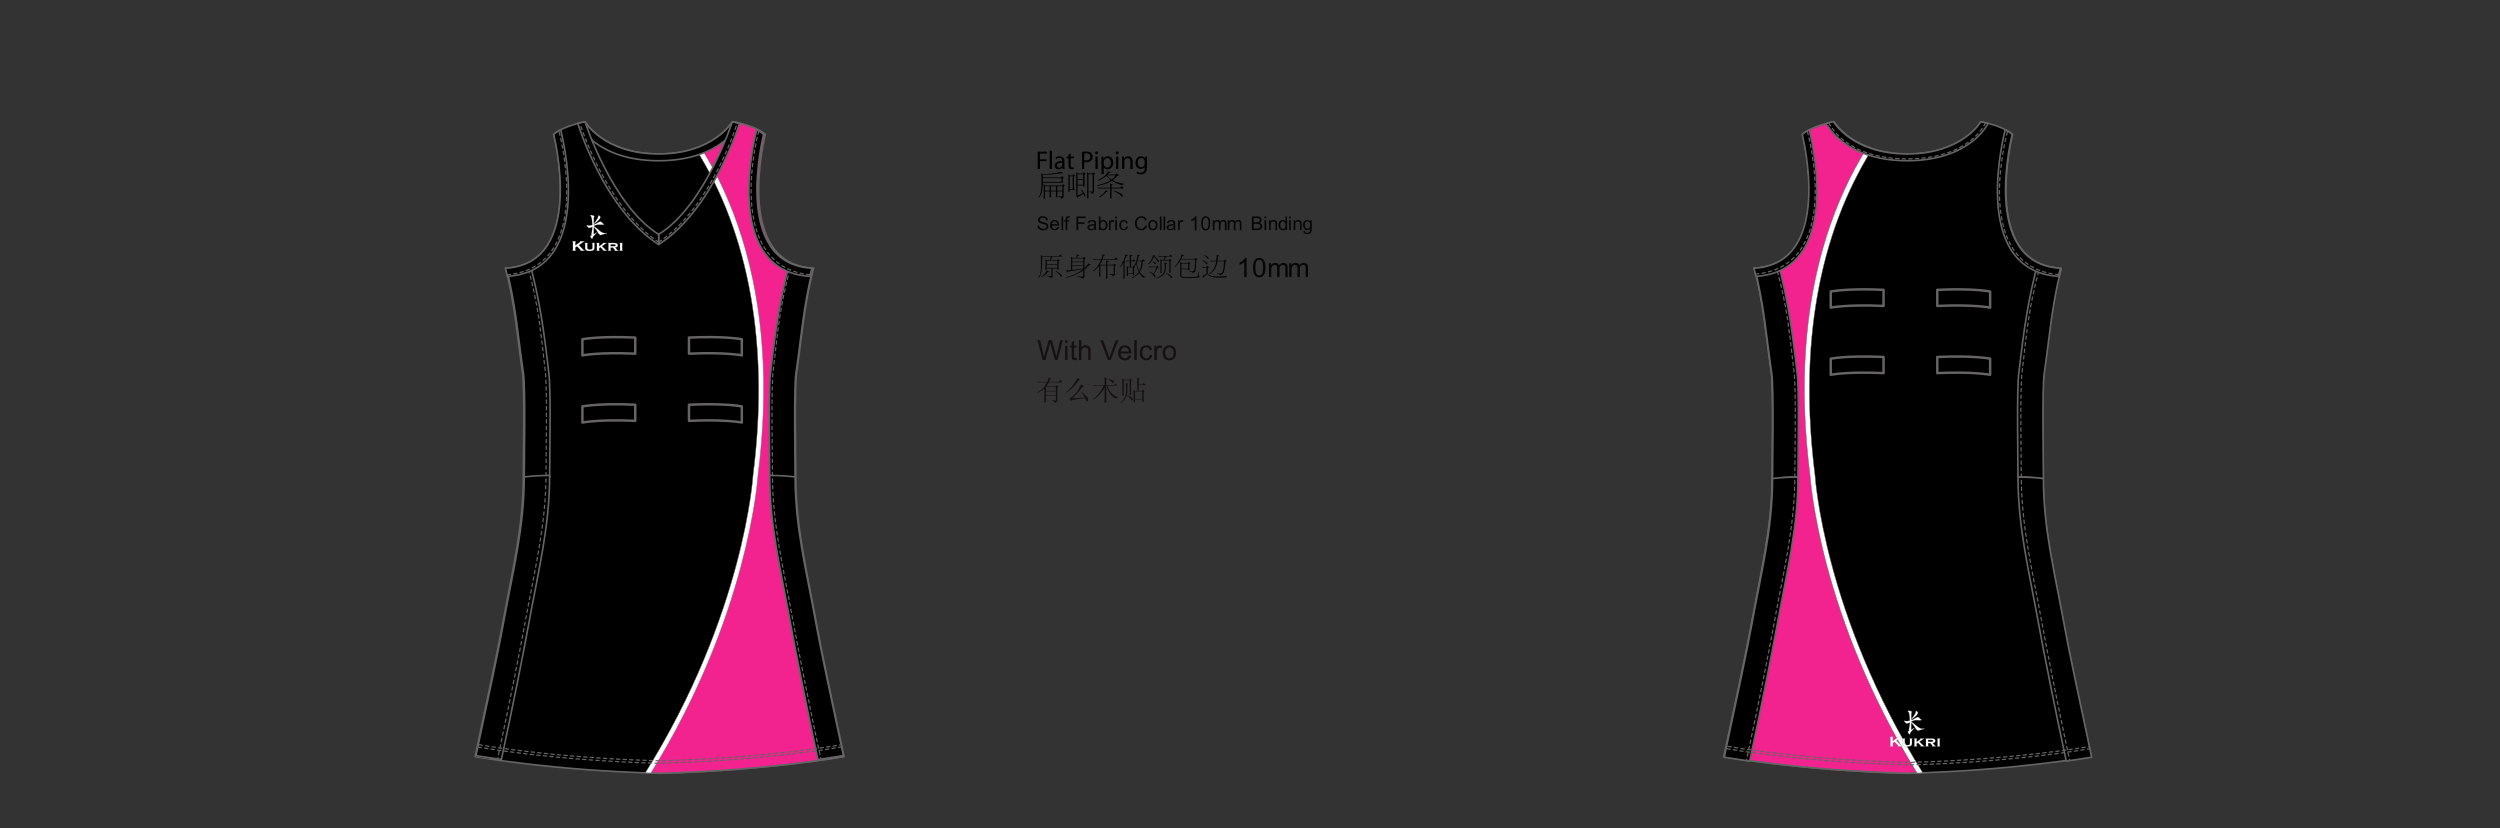 <?xml version="1.0" encoding="UTF-8"?><svg xmlns:xlink="http://www.w3.org/1999/xlink" xmlns="http://www.w3.org/2000/svg" contentScriptType="text/ecmascript" zoomAndPan="magnify" contentStyleType="text/css" style="position: relative; overflow: visible;" version="1.1" width="1600" preserveAspectRatio="xMinYMin meet" viewBox="0 0 1600 530" height="530" x="0" y="0"><rect x="0" y="0" width="1600" height="530" fill="#333333" stroke="none"/><svg contentScriptType="text/ecmascript" zoomAndPan="magnify" xmlns:xlink="http://www.w3.org/1999/xlink" contentStyleType="text/css" id="6338_FRONT" style="overflow: visible;" version="1.1" width="880" preserveAspectRatio="xMinYMin meet" viewBox="-160 0 660 503" height="530" class="ui-droppable" xmlns="http://www.w3.org/2000/svg" x="0" y="0">
    <svg contentScriptType="text/ecmascript" zoomAndPan="magnify" xmlns:xlink="http://www.w3.org/1999/xlink" contentStyleType="text/css" id="3634_1_BODY_FRONT" version="1.1" width="225" preserveAspectRatio="xMidYMid meet" viewBox="-0.06 -0.464 225 398" height="398" xmlns="http://www.w3.org/2000/svg" x="128" y="73">
        <defs/>
        <g>
            <path stroke-linecap="round" fabric-x="161.237" fabric-y="380.911" fill="#000000" data-p="1" stroke-linejoin="round" id="3634_1_BODY_FRONT_L0_S1" d="M 112.068 396.219 c 65.056 -1.671 111.569 -10.112 111.569 -10.112 c -7.198 -33.419 -13.897 -65.105 -16.452 -79.178 c -6.17 -33.985 -12.854 -59.927 -12.854 -91.003 c 0 -9.69 -0.876 -53.833 0.517 -63.241 c 3.16 -21.352 4.625 -41.775 10.281 -63.238 c -49.357 -2.571 -29.307 -81.234 -29.307 -81.234 s -4.113 -4.627 -19.023 -7.712 c 0 0 -11.311 19.538 -44.73 19.538 c -33.419 0 -44.73 -19.538 -44.73 -19.538 c -14.91 3.085 -19.023 7.712 -19.023 7.712 S 68.367 86.875 19.01 89.446 c 5.654 21.463 7.12 41.886 10.28 63.238 c 1.393 9.408 0.517 53.551 0.517 63.241 c 0 31.076 -6.685 57.018 -12.854 91.003 c -2.555 14.073 -9.255 45.759 -16.453 79.178 C 0.5 386.106 47.014 394.548 112.068 396.219 Z" stroke="#666465"/>
        </g>
    </svg>
    <svg contentScriptType="text/ecmascript" zoomAndPan="magnify" xmlns:xlink="http://www.w3.org/1999/xlink" contentStyleType="text/css" id="15686_1_PANEL_FRONT" version="1.1" width="122" preserveAspectRatio="xMidYMid meet" viewBox="-0.78 -0.401 122 398" height="398" xmlns="http://www.w3.org/2000/svg" x="232" y="73">
        <defs/>
        <g>
            <path fabric-x="287.313" fabric-y="430.678" fill="#f2238f" data-p="2" id="15686_1_PANEL_FRONT_L0_S2" d="M 66.103 215.437 c 0 0 -4.714 83.393 -65.221 180.621 c 2.45 0.084 4.925 0.159 7.431 0.224 c 65.056 -1.671 111.569 -10.112 111.569 -10.112 c -7.198 -33.419 -13.898 -65.105 -16.453 -79.178 c -6.17 -33.985 -12.854 -59.927 -12.854 -91.003 c 0 -9.69 -0.876 -53.833 0.517 -63.241 c 3.16 -21.352 4.625 -41.775 10.281 -63.238 C 52.015 86.938 72.066 8.274 72.066 8.274 s -4.113 -4.627 -19.023 -7.712 c 0 0 -5.899 10.179 -21.749 15.842 C 52.578 50.207 79.196 112.979 66.103 215.437 Z" stroke="#666465"/>
        </g>
    </svg>
    <svg contentScriptType="text/ecmascript" zoomAndPan="magnify" xmlns:xlink="http://www.w3.org/1999/xlink" contentStyleType="text/css" id="15684_1_EDGING_FRONT" version="1.1" width="73" preserveAspectRatio="xMidYMid meet" viewBox="-0.714 -0.113 73 381" height="381" xmlns="http://www.w3.org/2000/svg" x="231" y="89">
        <defs/>
        <g>
            <path fabric-x="249.376" fabric-y="439.2" fill="#ffffff" data-p="3" id="15684_1_EDGING_FRONT_L0_S3" d="M 58.86 54.92 C 52.585 34.98 44.318 16.904 33.788 0.154 c -0.948 0.369 -1.929 0.723 -2.954 1.057 C 63.61 53.417 75.657 121.471 65.681 199.535 l -0.01 0.105 c -0.048 0.848 -5.444 84.571 -65.45 180.646 c 1.144 0.041 2.295 0.08 3.452 0.117 c 58.927 -95.102 64.822 -177.918 64.99 -180.537 C 75.521 146.155 72.223 97.388 58.86 54.92 Z" stroke="#666465" stroke-width="0.25"/>
        </g>
    </svg>
    <svg contentScriptType="text/ecmascript" zoomAndPan="magnify" xmlns:xlink="http://www.w3.org/1999/xlink" contentStyleType="text/css" id="3664_1_VELCROSTRIP_FRONT" contentstyletype="text/css" version="1.1" width="99" xml:space="preserve" preserveAspectRatio="xMidYMid meet" viewBox="0 0 99 54" height="54" xmlns="http://www.w3.org/2000/svg" x="193.00" y="204.00" contentscripttype="text/ecmascript">
        <defs/>
        <g>
            <path stroke-linecap="round" fill="none" stroke-linejoin="round" id="3664_1_VELCROSTRIP_FRONT_L0" d="M0.75,11.847    c0,0,10.063-2.04,32.092-1.02V1.036C10.813,0.016,0.75,2.056,0.75,2.056V11.847z" stroke="#666465" stroke-width="1.5"/>
            <path stroke-linecap="round" fill="none" stroke-linejoin="round" id="3664_1_VELCROSTRIP_FRONT_L1" d="M0.75,52.642    c0,0,10.063-2.039,32.092-1.02v-9.791C10.813,40.812,0.75,42.852,0.75,42.852V52.642z" stroke="#666465" stroke-width="1.5"/>
            <path stroke-linecap="round" fill="none" stroke-linejoin="round" id="3664_1_VELCROSTRIP_FRONT_L2" d="M97.572,11.847    c0,0-10.064-2.04-32.094-1.02V1.036c22.029-1.021,32.094,1.02,32.094,1.02V11.847z" stroke="#666465" stroke-width="1.5"/>
            <path stroke-linecap="round" fill="none" stroke-linejoin="round" id="3664_1_VELCROSTRIP_FRONT_L3" d="M97.572,52.642    c0,0-10.064-2.039-32.094-1.02v-9.791c22.029-1.02,32.094,1.021,32.094,1.021V52.642z" stroke="#666465" stroke-width="1.5"/></g></svg>
    <svg contentScriptType="text/ecmascript" zoomAndPan="magnify" xmlns:xlink="http://www.w3.org/1999/xlink" contentStyleType="text/css" id="3666_1_SIDEPANELS_FRONT" version="1.1" width="188" preserveAspectRatio="xMidYMid meet" viewBox="-0.129 -0.234 188 133" height="133" xmlns="http://www.w3.org/2000/svg" x="147" y="159">
        <defs/>
        <g>
            <path stroke-linecap="round" fill="#000000" data-p="1" stroke-linejoin="round" id="3666_1_SIDEPANELS_FRONT_L0_S1" d="M 26.721 130.526 c 0 -9.69 0.877 -53.833 -0.516 -63.241 C 23.045 39.267 20.316 21.964 14.662 0.5 C 9.24 3.533 0.5 4.047 0.5 4.047 C 6.154 25.51 7.62 45.934 10.78 67.285 c 1.393 9.408 0.514 54.445 0.514 64.135 C 11.294 131.42 18.832 130.526 26.721 130.526 Z" stroke="#666465"/>
            <path stroke-linecap="round" fabric-x="318.562" fabric-y="247.022" fill="#000000" data-p="1" stroke-linejoin="round" id="3666_1_SIDEPANELS_FRONT_L1_S1" d="M 160.397 130.527 c 0 -9.69 -0.876 -53.834 0.517 -63.242 c 3.159 -28.019 5.887 -45.32 11.542 -66.784 c 5.422 3.032 14.163 3.547 14.163 3.547 c -5.656 21.463 -7.121 41.886 -10.281 63.237 c -1.393 9.408 -0.514 54.445 -0.514 64.135 C 175.824 131.42 168.286 130.527 160.397 130.527 Z" stroke="#666465"/>
        </g>
    </svg>
    <svg contentScriptType="text/ecmascript" zoomAndPan="magnify" xmlns:xlink="http://www.w3.org/1999/xlink" contentStyleType="text/css" id="3668_1_SIDEPANELS_FRONT" version="1.1" width="225" preserveAspectRatio="xMidYMid meet" viewBox="-0.619 -0.261 225 174" height="174" xmlns="http://www.w3.org/2000/svg" x="128" y="288">
        <defs/>
        <g>
            <path stroke-linecap="round" fabric-x="151.188" fabric-y="380.911" fill="#000000" data-p="1" stroke-linejoin="round" id="3668_1_SIDEPANELS_FRONT_L0_S2" d="M 29.804 1.394 c 0 0 7.538 -0.894 15.427 -0.894 c 0 31.076 -6.684 57.018 -12.854 91.003 c -2.555 14.072 -9.255 48.145 -16.453 81.563 C 6.223 171.63 0.5 170.681 0.5 170.681 c 7.198 -33.419 13.898 -65.105 16.453 -79.178 C 23.122 57.518 29.804 32.47 29.804 1.394 Z" stroke="#666465"/>
            <path stroke-linecap="round" fill="#000000" data-p="1" stroke-linejoin="round" id="3668_1_SIDEPANELS_FRONT_L1_S2" d="M 194.334 1.394 c 0 0 -7.538 -0.893 -15.427 -0.893 c 0 31.076 6.684 57.017 12.854 91.003 c 2.555 14.071 9.255 48.144 16.452 81.562 c 9.703 -1.436 15.425 -2.385 15.425 -2.385 c -7.198 -33.418 -13.897 -65.105 -16.452 -79.177 C 201.016 57.518 194.334 32.47 194.334 1.394 Z" stroke="#666465"/>
        </g>
    </svg>
    <svg contentScriptType="text/ecmascript" zoomAndPan="magnify" xmlns:xlink="http://www.w3.org/1999/xlink" contentStyleType="text/css" id="3636_1_STITCHING_FRONT" version="1.0" width="223" preserveAspectRatio="xMidYMid meet" viewBox="-0.967 -0.468 223 302" height="302" xmlns="http://www.w3.org/2000/svg" x="129" y="163">
        <defs/>
        <g>
            <path stroke-linecap="round" fill="none" stroke-linejoin="round" stroke-dasharray="2,2" d="M 31.108 0.375 c 5.655 21.463 6.876 32.865 10.036 60.883 c 1.393 9.408 0.516 53.551 0.516 63.241 c 0 31.076 -6.684 57.018 -12.854 91.003 c -2.555 14.073 -9.255 48.145 -16.453 81.563" id="3636_1_STITCHING_FRONT_L0" stroke="#666465" stroke-width="0.75"/>
            <path stroke-linecap="round" fill="none" stroke-linejoin="round" stroke-dasharray="2,2" d="M 0.375 290.28 c 0 0 45.125 8.214 110.18 9.885 c 65.056 -1.671 110.183 -9.871 110.183 -9.871" id="3636_1_STITCHING_FRONT_L1" stroke="#666465" stroke-width="0.75"/>
            <path stroke-linecap="round" fill="none" stroke-linejoin="round" stroke-dasharray="2,2" d="M 1.012 288.86 c 0 0 44.488 8.092 109.543 9.763 c 65.056 -1.671 109.584 -9.581 109.584 -9.581" id="3636_1_STITCHING_FRONT_L2" stroke="#666465" stroke-width="0.75"/>
            <path stroke-linecap="round" fill="none" stroke-linejoin="round" stroke-dasharray="2,2" d="M 189.76 0.375 c -5.655 21.463 -6.876 32.865 -10.035 60.883 c -1.393 9.408 -0.516 53.551 -0.516 63.241 c 0 31.076 6.683 57.018 12.853 91.003 c 2.555 14.073 9.255 48.145 16.452 81.563" id="3636_1_STITCHING_FRONT_L3" stroke="#666465" stroke-width="0.75"/>
        </g>
    </svg>
    <svg contentScriptType="text/ecmascript" zoomAndPan="magnify" xmlns:xlink="http://www.w3.org/1999/xlink" contentStyleType="text/css" id="3952_1_COLLAR_FRONT" version="1.1" width="188" preserveAspectRatio="xMidYMid meet" viewBox="-0.502 -0.479 188 96" height="96" xmlns="http://www.w3.org/2000/svg" x="146" y="73">
        <defs/>
        <g>
            <path stroke-linecap="round" fill="#000000" data-p="1" stroke-linejoin="round" id="3952_1_COLLAR_FRONT_L0_S1" d="M 93.56 20.037 c -33.42 0 -44.73 -19.537 -44.73 -19.537 c -2.441 0.386 -4.371 1.024 -4.371 1.024 S 54.999 24.15 93.56 24.15 s 49.102 -22.626 49.102 -22.626 S 141.233 1.16 138.29 0.5 C 138.289 0.5 126.979 20.037 93.56 20.037 Z" stroke="#666465"/>
            <path stroke-linecap="round" fabric-x="253.838" fabric-y="131.694" fill="#000000" data-p="1" stroke-linejoin="round" id="3952_1_COLLAR_FRONT_L1_S1" d="M 93.56 75.052 C 126.722 53.97 142.66 1.524 142.66 1.524 L 138.289 0.5 c 0 0 -16.452 50.9 -44.729 68.38 V 75.052 Z" stroke="#666465"/>
            <path stroke-linecap="round" fill="#000000" data-p="1" stroke-linejoin="round" id="3952_1_COLLAR_FRONT_L2_S1" d="M 93.56 75.052 C 60.397 53.97 44.458 1.524 44.458 1.524 L 48.829 0.5 c 0 0 16.453 50.9 44.73 68.38 V 75.052 Z" stroke="#666465"/>
            <path stroke-linecap="round" fill="none" stroke-linejoin="round" stroke-dasharray="2,2" d="M 93.56 73.623 c 32.241 -21.08 47.748 -72.428 47.748 -72.428" id="3952_1_COLLAR_FRONT_L3" stroke="#666465" stroke-width="0.75"/>
            <path stroke-linecap="round" fill="none" stroke-linejoin="round" stroke-dasharray="2,2" d="M 93.56 73.623 C 61.634 52.543 45.675 1.376 45.675 1.376" id="3952_1_COLLAR_FRONT_L4" stroke="#666465" stroke-width="0.75"/>
            <path stroke-linecap="round" fill="#000000" data-p="1" stroke-linejoin="round" id="3952_1_COLLAR_FRONT_L5_S2" d="M 29.806 8.212 c 0 0 20.053 78.664 -29.306 81.235 l 1.236 4.957 C 56.95 90.626 34.028 5.356 34.028 5.356 S 31.22 6.798 29.806 8.212 Z" stroke="#666465"/>
            <path stroke-linecap="round" fill="none" stroke-linejoin="round" stroke-dasharray="2,2" d="M 1.493 93.429 c 54.33 -4.811 31.454 -87.474 31.454 -87.474" id="3952_1_COLLAR_FRONT_L6" stroke="#666465" stroke-width="0.75"/>
            <path stroke-linecap="round" fabric-x="301.824" fabric-y="143.969" fill="#000000" data-p="1" stroke-linejoin="round" id="3952_1_COLLAR_FRONT_L7_S2" d="M 157.313 8.212 c 0 0 -20.053 78.664 29.306 81.235 l -1.235 4.957 c -55.215 -3.776 -32.293 -89.047 -32.293 -89.047 S 155.899 6.798 157.313 8.212 Z" stroke="#666465"/>
            <path stroke-linecap="round" fill="none" stroke-linejoin="round" stroke-dasharray="2,2" d="M 185.409 93.429 c -53.428 -5.714 -31.055 -87.365 -31.055 -87.365" id="3952_1_COLLAR_FRONT_L8" stroke="#666465" stroke-width="0.75"/>
        </g>
    </svg>
    <svg contentScriptType="text/ecmascript" zoomAndPan="magnify" xmlns:xlink="http://www.w3.org/1999/xlink" contentStyleType="text/css" id="496_1_BRANDING_FRONT" version="1.1" width="32" preserveAspectRatio="xMidYMid meet" viewBox="-0.625 -0.603 32 23" height="23" xmlns="http://www.w3.org/2000/svg" x="187" y="130">
        <defs/>
        <g>
            <path data-p="3" fill="#ffffff" d="M 2.879 19.028 l -1.023 0.709 v 1.563 c 0 0.092 0.024 0.158 0.07 0.205 c 0.047 0.049 0.132 0.082 0.25 0.109 v 0.135 H 0.05 v -0.135 c 0.118 -0.029 0.201 -0.064 0.25 -0.111 c 0.044 -0.049 0.066 -0.111 0.066 -0.203 v -4.934 c 0 -0.086 -0.022 -0.152 -0.066 -0.197 c -0.049 -0.047 -0.132 -0.088 -0.25 -0.115 v -0.135 h 2.126 v 0.135 c -0.121 0.027 -0.206 0.064 -0.25 0.111 c -0.046 0.047 -0.07 0.115 -0.07 0.201 v 2.043 l 2.795 -1.967 c 0.133 -0.09 0.197 -0.158 0.197 -0.215 c 0 -0.088 -0.095 -0.139 -0.289 -0.174 v -0.135 h 2.796 v 0.135 c -0.12 0.023 -0.202 0.045 -0.249 0.074 c -0.053 0.023 -0.195 0.119 -0.437 0.289 l -0.386 0.277 L 3.969 18.28 l 2.625 2.703 c 0.241 0.252 0.418 0.414 0.523 0.484 c 0.109 0.076 0.246 0.123 0.407 0.146 v 0.135 H 4.858 v -0.135 c 0.178 -0.035 0.266 -0.088 0.266 -0.166 c 0 -0.037 -0.079 -0.139 -0.239 -0.313 L 2.879 19.028 Z" stroke-width="0.1" id="542_1_BRANDING_FRONT_L0_S1" stroke="#666465"/>
            <path data-p="3" fill="#ffffff" d="M 13.443 17.409 v 2.539 c 0 0.572 -0.138 0.998 -0.4 1.271 c -0.431 0.426 -1.236 0.639 -2.422 0.639 c -0.8 0 -1.441 -0.102 -1.928 -0.309 c -0.354 -0.152 -0.595 -0.359 -0.723 -0.645 c -0.122 -0.256 -0.181 -0.572 -0.181 -0.957 v -2.539 c 0 -0.086 -0.027 -0.158 -0.068 -0.201 c -0.048 -0.049 -0.128 -0.084 -0.25 -0.121 v -0.119 h 1.968 v 0.119 c -0.119 0.033 -0.201 0.072 -0.251 0.119 c -0.044 0.045 -0.065 0.117 -0.065 0.203 v 2.305 c 0 0.268 0.027 0.477 0.083 0.619 c 0.055 0.141 0.152 0.258 0.286 0.348 c 0.271 0.186 0.669 0.279 1.187 0.279 c 0.514 0 0.91 -0.094 1.185 -0.279 c 0.135 -0.09 0.224 -0.207 0.278 -0.348 c 0.053 -0.143 0.082 -0.352 0.082 -0.619 v -2.305 c 0 -0.086 -0.025 -0.158 -0.067 -0.197 c -0.048 -0.053 -0.126 -0.088 -0.249 -0.125 v -0.119 h 1.85 v 0.119 c -0.118 0.033 -0.198 0.072 -0.244 0.119 C 13.466 17.25 13.443 17.323 13.443 17.409 Z" stroke-width="0.1" id="542_1_BRANDING_FRONT_L1_S1" stroke="#666465"/>
            <path data-p="3" fill="#ffffff" d="M 17.082 19.575 l -0.808 0.549 v 1.186 c 0 0.088 0.023 0.158 0.071 0.203 c 0.047 0.045 0.133 0.084 0.248 0.111 v 0.125 h -1.962 v -0.125 c 0.107 -0.023 0.194 -0.061 0.238 -0.105 c 0.048 -0.051 0.071 -0.117 0.071 -0.199 v -3.91 c 0 -0.09 -0.023 -0.158 -0.066 -0.201 c -0.048 -0.049 -0.13 -0.084 -0.243 -0.121 v -0.119 h 1.962 v 0.119 c -0.115 0.033 -0.201 0.072 -0.248 0.119 c -0.048 0.045 -0.071 0.113 -0.071 0.201 v 1.555 l 2.117 -1.42 c 0.151 -0.105 0.23 -0.193 0.23 -0.275 c 0 -0.088 -0.09 -0.146 -0.289 -0.18 v -0.119 h 2.506 v 0.119 c -0.125 0.021 -0.229 0.055 -0.317 0.105 c -0.082 0.047 -0.296 0.193 -0.636 0.443 l -1.865 1.299 l 2.062 2.02 c 0.268 0.266 0.46 0.438 0.573 0.514 c 0.115 0.076 0.241 0.131 0.396 0.156 v 0.125 h -2.44 v -0.125 c 0.179 -0.033 0.269 -0.088 0.269 -0.166 c 0 -0.029 -0.011 -0.057 -0.028 -0.08 c -0.027 -0.027 -0.102 -0.105 -0.237 -0.234 L 17.082 19.575 Z" stroke-width="0.1" id="542_1_BRANDING_FRONT_L2_S1" stroke="#666465"/>
            <path data-p="3" fill="#ffffff" d="M 23.28 19.788 v 1.521 c 0 0.088 0.021 0.158 0.064 0.203 c 0.048 0.045 0.128 0.084 0.247 0.111 v 0.125 h -1.968 v -0.125 c 0.119 -0.023 0.198 -0.061 0.247 -0.105 c 0.048 -0.051 0.071 -0.117 0.071 -0.199 v -3.91 c 0 -0.09 -0.023 -0.158 -0.069 -0.201 c -0.051 -0.049 -0.13 -0.084 -0.249 -0.121 v -0.119 h 3.663 c 0.48 0 0.841 0.021 1.092 0.064 c 0.25 0.039 0.472 0.115 0.667 0.227 c 0.404 0.225 0.607 0.588 0.607 1.1 c 0 0.389 -0.128 0.688 -0.371 0.908 c -0.251 0.217 -0.651 0.369 -1.201 0.467 l 1.06 1.262 c 0.195 0.232 0.351 0.393 0.463 0.473 c 0.116 0.086 0.247 0.141 0.393 0.156 v 0.125 h -2.359 v -0.125 c 0.174 -0.033 0.262 -0.098 0.262 -0.186 c 0 -0.063 -0.06 -0.156 -0.166 -0.285 l -1.115 -1.365 H 23.28 Z M 23.28 18.917 h 2.017 c 0.311 0 0.532 -0.027 0.685 -0.088 c 0.202 -0.07 0.309 -0.223 0.309 -0.447 c 0 -0.201 -0.074 -0.338 -0.218 -0.418 c -0.146 -0.08 -0.398 -0.123 -0.775 -0.123 H 23.28 V 18.917 Z" stroke-width="0.1" id="542_1_BRANDING_FRONT_L3_S1" stroke="#666465"/>
            <path data-p="3" fill="#ffffff" d="M 30.311 17.409 v 3.9 c 0 0.088 0.023 0.158 0.068 0.203 c 0.048 0.045 0.134 0.084 0.247 0.111 v 0.125 h -1.968 v -0.125 c 0.117 -0.023 0.194 -0.061 0.244 -0.105 c 0.048 -0.051 0.071 -0.117 0.071 -0.199 v -3.91 c 0 -0.09 -0.023 -0.158 -0.066 -0.201 c -0.046 -0.049 -0.132 -0.084 -0.249 -0.121 v -0.119 h 1.968 v 0.119 c -0.113 0.033 -0.199 0.072 -0.247 0.119 C 30.334 17.25 30.311 17.319 30.311 17.409 Z" stroke-width="0.1" id="542_1_BRANDING_FRONT_L4_S1" stroke="#666465"/>
            <path data-p="3" fill="#ffffff" d="M 18.702 10.819 c -1.38 -0.521 -2.165 -1.354 -3.456 -2.42 c -0.941 -0.777 -1.631 -1.27 -2.166 -1.686 c 0 -0.031 0 -0.049 0 -0.084 c 0.281 -0.135 0.609 -0.283 1.007 -0.436 c 1.432 -0.553 2.644 -0.354 3.437 -0.278 c 0.786 0.072 1.499 0 1.866 -0.274 c -0.321 -0.094 -0.819 -0.461 -1.459 -1.195 c -0.678 -0.789 -1.318 -0.58 -2.779 0.369 c -0.728 0.479 -1.428 0.775 -2.073 0.985 c 0 -0.108 -0.004 -0.212 -0.006 -0.321 c 0.397 -0.271 1.404 -0.979 2.501 -1.953 c 1.401 -1.251 1.481 -2.109 1.519 -2.313 c 0.044 -0.201 -0.08 -0.275 -0.385 -0.523 c -0.305 -0.25 -0.571 -0.572 -0.833 -0.396 c -0.26 0.175 -0.04 0.322 -0.185 0.871 c -0.137 0.543 -0.505 1.193 -1.5 2.587 c -0.551 0.78 -0.91 1.171 -1.124 1.362 c -0.012 -1.402 -0.041 -2.99 0.013 -3.329 c 0.08 -0.521 0.159 -0.4 0.271 -0.823 c 0.11 -0.422 -0.325 -0.596 -1.086 -0.798 c -0.755 -0.197 -1.843 -0.144 -1.356 0.198 c 0.499 0.359 0.699 0.995 0.699 0.995 s 0.421 0.891 0.546 4.704 c -0.365 0.088 -0.707 0.156 -1.027 0.23 c -1.096 0.244 -1.754 -0.009 -2.481 -0.191 c 0 0 0.742 1.967 1.955 1.742 c 0.671 -0.12 1.031 -0.366 1.558 -0.691 c -0.069 2.461 -0.64 4.807 -0.64 4.807 l 0.376 0.207 c -0.479 0.234 -0.884 0.472 -1.02 0.712 c 0 0 0.089 0.344 0.391 0.792 c 0.304 0.445 0.727 0.951 0.849 0.857 c 0.126 -0.105 0.229 -1.142 1.046 -1.962 c 0.811 -0.822 1.66 -1.744 1.66 -1.744 l -0.021 -0.294 c 0 0 -0.589 0.452 -1.381 0.901 c -0.121 0.07 -0.266 0.145 -0.416 0.215 c 0.014 -0.791 0.047 -3.115 0.072 -4.326 c 0.333 0.419 0.742 0.918 1.161 1.41 c 1.035 1.221 1.146 1.888 1.601 2.439 c 0.453 0.545 0.922 0.979 1.178 1.053 c 0.254 0.073 3.691 -1.144 4.011 -1.121 C 20.99 10.57 20.082 11.345 18.702 10.819 Z" stroke-width="0.1" id="542_1_BRANDING_FRONT_L5_S1" stroke="#666465"/>
        </g>
    </svg>
    <svg xmlns:a="http://ns.adobe.com/AdobeSVGViewerExtensions/3.0/" contentScriptType="text/ecmascript" zoomAndPan="magnify" xmlns:xlink="http://www.w3.org/1999/xlink" contentStyleType="text/css" id="18723_1_SUPPLIERNOTE_FRONT" style="overflow: visible;" version="1.0" width="67" xml:space="preserve" preserveAspectRatio="xMidYMid meet" viewBox="-0.27 -0.575 67 15" height="15" class="suppliernote" xmlns="http://www.w3.org/2000/svg" x="470" y="91">
        <defs/>
        <g>
            <path d="M0,0.562h5.662v1.139H1.374v3.495h3.961v1.123H1.374v4.758H0V0.562z" id="18723_1_SUPPLIERNOTE_FRONT_L0"/>
            <path d="M7.301,0h1.373v11.076H7.301V0z" id="18723_1_SUPPLIERNOTE_FRONT_L1"/>
            <path d="M16.271,9.267c0,0.655,0.031,1.295,0.109,1.81h-1.231l-0.126-0.952h-0.047c-0.405,0.593-1.231,1.123-2.309,1.123    c-1.528,0-2.309-1.076-2.309-2.168c0-1.825,1.622-2.823,4.539-2.808V6.116c0-0.624-0.171-1.763-1.716-1.748    c-0.718,0-1.451,0.203-1.981,0.562l-0.312-0.92c0.623-0.39,1.545-0.655,2.496-0.655c2.324,0,2.886,1.575,2.886,3.088V9.267z     M14.93,7.223c-1.498-0.031-3.199,0.233-3.199,1.7c0,0.905,0.594,1.311,1.279,1.311c0.998,0,1.638-0.624,1.856-1.264    c0.047-0.141,0.063-0.296,0.063-0.437V7.223z" id="18723_1_SUPPLIERNOTE_FRONT_L2"/>
            <path d="M20.062,1.716v1.81h1.966v1.045h-1.966v4.071c0,0.936,0.267,1.466,1.03,1.466c0.373,0,0.592-0.031,0.795-0.093    l0.063,1.045c-0.267,0.094-0.688,0.187-1.218,0.187c-0.64,0-1.153-0.218-1.481-0.577c-0.376-0.421-0.53-1.092-0.53-1.981V4.571    H17.55V3.526h1.171V2.137L20.062,1.716z" id="18723_1_SUPPLIERNOTE_FRONT_L3"/>
            <path d="M26.926,0.702c0.654-0.125,1.513-0.218,2.604-0.218c1.342,0,2.325,0.312,2.949,0.874c0.576,0.499,0.935,1.264,0.935,2.199    c0,0.952-0.279,1.701-0.825,2.247C31.87,6.567,30.7,6.958,29.374,6.958c-0.406,0-0.779-0.016-1.092-0.094v4.212h-1.356V0.702z     M28.282,5.756c0.298,0.078,0.686,0.11,1.123,0.11c1.653,0,2.638-0.812,2.638-2.231c0-1.404-0.984-2.074-2.48-2.074    c-0.595,0-1.046,0.062-1.28,0.109V5.756z" id="18723_1_SUPPLIERNOTE_FRONT_L4"/>
            <path d="M35.755,2.137c-0.516,0-0.858-0.405-0.858-0.889c0-0.483,0.359-0.874,0.889-0.874c0.531,0,0.875,0.39,0.875,0.874    c0,0.484-0.344,0.889-0.89,0.889H35.755z M35.1,11.076v-7.55h1.374v7.55H35.1z" id="18723_1_SUPPLIERNOTE_FRONT_L5"/>
            <path d="M38.75,5.99c0-0.967-0.017-1.747-0.063-2.464h1.231l0.079,1.295h0.03c0.546-0.937,1.452-1.466,2.669-1.466    c1.841,0,3.214,1.544,3.214,3.837c0,2.714-1.671,4.056-3.433,4.056c-1.015,0-1.871-0.437-2.324-1.185h-0.032v4.103H38.75V5.99z     M40.122,8.002c0,0.188,0.016,0.391,0.063,0.562c0.233,0.952,1.077,1.607,2.044,1.607c1.45,0,2.293-1.186,2.293-2.917    c0-1.513-0.781-2.808-2.231-2.808c-0.937,0-1.826,0.655-2.09,1.685c-0.032,0.187-0.079,0.39-0.079,0.562V8.002z" id="18723_1_SUPPLIERNOTE_FRONT_L6"/>
            <path d="M48.281,2.137c-0.514,0-0.856-0.405-0.856-0.889c0-0.483,0.357-0.874,0.889-0.874c0.53,0,0.873,0.39,0.873,0.874    c0,0.484-0.343,0.889-0.889,0.889H48.281z M47.626,11.076v-7.55h1.373v7.55H47.626z" id="18723_1_SUPPLIERNOTE_FRONT_L7"/>
            <path d="M51.276,5.57c0-0.796-0.016-1.42-0.063-2.044h1.218l0.077,1.232h0.032c0.373-0.702,1.246-1.404,2.496-1.404    c1.043,0,2.666,0.624,2.666,3.213v4.509h-1.371V6.724c0-1.217-0.454-2.247-1.749-2.247c-0.89,0-1.59,0.64-1.841,1.404    c-0.062,0.171-0.092,0.421-0.092,0.64v4.555h-1.374V5.57z" id="18723_1_SUPPLIERNOTE_FRONT_L8"/>
            <path d="M66.394,9.969c0,1.747-0.36,2.792-1.076,3.463c-0.749,0.671-1.811,0.905-2.763,0.905c-0.903,0-1.901-0.218-2.511-0.624    l0.343-1.061c0.5,0.327,1.279,0.608,2.217,0.608c1.402,0,2.432-0.733,2.432-2.652V9.781h-0.03    c-0.406,0.702-1.232,1.264-2.401,1.264c-1.874,0-3.215-1.591-3.215-3.697c0-2.558,1.669-3.993,3.416-3.993    c1.311,0,2.013,0.671,2.355,1.295h0.031l0.047-1.124h1.217c-0.046,0.53-0.062,1.139-0.062,2.059V9.969z M65.021,6.49    c0-0.219-0.016-0.422-0.079-0.609c-0.249-0.812-0.903-1.466-1.918-1.466c-1.311,0-2.246,1.107-2.246,2.87    c0,1.466,0.765,2.714,2.23,2.714c0.857,0,1.621-0.53,1.903-1.419c0.079-0.218,0.109-0.483,0.109-0.733V6.49z" id="18723_1_SUPPLIERNOTE_FRONT_L9"/></g></svg>
    <svg xmlns:a="http://ns.adobe.com/AdobeSVGViewerExtensions/3.0/" contentScriptType="text/ecmascript" zoomAndPan="magnify" xmlns:xlink="http://www.w3.org/1999/xlink" contentStyleType="text/css" id="18723_1_SUPPLIERNOTETRANSLATION_FRONT" style="overflow: visible;" version="1.0" width="54" xml:space="preserve" preserveAspectRatio="xMidYMid meet" viewBox="-0.659 -0.075 54 17" height="17" xmlns="http://www.w3.org/2000/svg" x="470" y="104">
        <defs/>
        <g>
            <path d="M14.224,1.167c-1.047,0.175-2.121,0.332-3.226,0.471C9.638,1.778,8.256,1.889,6.85,1.97    C5.771,2.054,4.423,2.116,2.806,2.161L2.77,2.301v1.395h11.086l0.558-0.769c0.43,0.246,0.737,0.488,0.925,0.732    c0.092,0.095,0.138,0.176,0.138,0.246c0,0.104-0.232,0.289-0.697,0.558v1.726c0.139,0.104,0.266,0.204,0.383,0.296    c0.058,0.035,0.087,0.082,0.087,0.14c0,0.185-0.045,0.279-0.139,0.279H2.773c0,0.929-0.04,1.79-0.122,2.58    c-0.037,0.757-0.127,1.517-0.279,2.281c-0.115,0.652-0.279,1.245-0.486,1.778c-0.164,0.486-0.39,0.954-0.682,1.393    c-0.232,0.386-0.568,0.771-1.009,1.154L0,15.948c0.258-0.336,0.488-0.705,0.699-1.098c0.174-0.359,0.331-0.75,0.471-1.167    c0.162-0.454,0.296-0.977,0.401-1.569c0.117-0.697,0.197-1.405,0.246-2.126c0.082-0.963,0.121-2.039,0.121-3.224    c0.012-2.336-0.012-4.201-0.07-5.595l0.959,0.61C3.639,1.743,4.5,1.69,5.405,1.621c1.023-0.08,2.009-0.186,2.963-0.313    C9.391,1.167,10.266,1.035,11,0.905c0.709-0.127,1.307-0.266,1.795-0.417c0.383-0.114,0.737-0.232,1.064-0.348    c0.417,0.244,0.788,0.5,1.116,0.767c0.055,0.046,0.087,0.087,0.087,0.122c0,0.139-0.07,0.209-0.209,0.209    C14.677,1.237,14.466,1.213,14.224,1.167z M2.773,6.396h11.155l0.087-0.07V4.166H2.773V6.396z M3.189,7.791l1.046,0.767h10.248    l0.575-0.767c0.417,0.267,0.718,0.516,0.906,0.749c0.082,0.082,0.122,0.157,0.122,0.227c0,0.115-0.233,0.303-0.699,0.558v5.734    c0,0.397-0.082,0.694-0.244,0.893c-0.127,0.185-0.319,0.335-0.575,0.453c-0.209,0.125-0.396,0.19-0.558,0.19    c0-0.277-0.052-0.479-0.157-0.593c-0.103-0.141-0.282-0.263-0.539-0.369c-0.292-0.127-0.623-0.208-0.994-0.244v-0.403    c0.675,0.176,1.285,0.262,1.83,0.262c0.185,0,0.309-0.028,0.364-0.087c0.07-0.058,0.106-0.215,0.106-0.471v-2.51h-3.066v2.04    c0,0.258,0.012,0.431,0.035,0.522c0.023,0.209,0.037,0.378,0.037,0.506c0,0.383-0.181,0.575-0.542,0.575    c-0.291,0-0.435-0.094-0.435-0.279c0-0.254,0.014-0.575,0.036-0.958c0.023-0.408,0.035-0.76,0.035-1.063v-1.342H7.725v2.04    c0,0.258,0.012,0.431,0.037,0.522c0.022,0.209,0.035,0.378,0.035,0.506c0,0.383-0.185,0.575-0.558,0.575    c-0.267,0-0.403-0.094-0.403-0.279c0-0.254,0.012-0.575,0.037-0.958c0.012-0.408,0.018-0.76,0.018-1.063v-1.342H4.096v4.342    c0,0.127-0.11,0.189-0.331,0.189c-0.106,0-0.239-0.029-0.403-0.087c-0.115-0.094-0.174-0.227-0.174-0.401    c0-0.198,0.018-0.465,0.053-0.803c0.057-0.267,0.087-0.837,0.087-1.708V8.993C3.329,8.54,3.282,8.139,3.189,7.791z M4.096,11.693    h2.791V9.062H4.096V11.693z M7.721,9.063v2.632h2.998V9.063H7.721z M11.557,9.063v2.632h3.068V9.063H11.557z"/>
            <path d="M18.18,1.743l1.063,0.75h1.534l0.54-0.75c0.418,0.256,0.727,0.499,0.924,0.73c0.094,0.083,0.14,0.157,0.14,0.227    c0,0.117-0.232,0.303-0.697,0.56v7.337c0.152,0.115,0.302,0.234,0.453,0.347c0.07,0.037,0.104,0.083,0.104,0.14    c0,0.186-0.05,0.277-0.157,0.277h-2.998v0.819c0,0.14-0.111,0.209-0.333,0.209c-0.105,0-0.239-0.028-0.401-0.087    c-0.116-0.104-0.174-0.232-0.174-0.383c0-0.209,0.017-0.481,0.05-0.819c0.058-0.265,0.089-0.836,0.089-1.708V2.925    C18.32,2.473,18.271,2.081,18.18,1.743z M19.085,10.858h1.828V2.996h-1.828V10.858z M23.843,8.558v6.03    c0.244-0.07,0.465-0.139,0.663-0.209c0.406-0.115,0.842-0.289,1.305-0.523c0.408-0.162,0.859-0.389,1.361-0.679    c-0.082-0.15-0.157-0.29-0.227-0.418c-0.258-0.429-0.593-0.917-1.011-1.462l0.209-0.209c0.396,0.373,0.744,0.756,1.046,1.152    c0.313,0.359,0.553,0.669,0.713,0.923c0.176,0.259,0.31,0.466,0.403,0.628c0.057,0.174,0.104,0.338,0.139,0.488    c0.035,0.128,0.05,0.269,0.05,0.418c-0.012,0.326-0.12,0.486-0.331,0.486c-0.069,0-0.134-0.029-0.191-0.087    c-0.056-0.08-0.18-0.385-0.366-0.908c-0.082-0.244-0.169-0.457-0.26-0.643c-0.396,0.336-0.744,0.6-1.046,0.783    c-0.383,0.269-0.749,0.5-1.098,0.699c-0.326,0.197-0.667,0.373-1.028,0.522c-0.115,0.41-0.202,0.612-0.26,0.612    c-0.092,0-0.371-0.46-0.836-1.376V1.746c0-0.465-0.047-0.864-0.139-1.204l1.046,0.769h3.12l0.574-0.769    c0.418,0.269,0.719,0.518,0.908,0.75c0.082,0.096,0.12,0.176,0.12,0.246c0,0.104-0.202,0.286-0.61,0.54V6.4    c0,0.872,0.012,1.443,0.037,1.708c0.022,0.338,0.035,0.61,0.035,0.819c0,0.164-0.064,0.292-0.191,0.383    c-0.162,0.06-0.282,0.087-0.364,0.087c-0.246,0-0.366-0.069-0.366-0.209V8.562h-3.402V8.558z M23.843,1.793v2.874h3.399V1.793    H23.843z M23.843,5.157v2.93h3.399v-2.93H23.843z M30.466,1.793v14.521c0,0.139-0.122,0.209-0.366,0.209    c-0.092,0-0.214-0.035-0.366-0.105c-0.127-0.094-0.19-0.226-0.19-0.402c0-0.197,0.018-0.465,0.051-0.803    c0.07-0.265,0.106-0.83,0.106-1.689V1.739c0-0.463-0.053-0.864-0.157-1.202l1.063,0.767h2.301l0.558-0.767    c0.418,0.269,0.72,0.518,0.906,0.749c0.083,0.095,0.122,0.174,0.122,0.244c0,0.106-0.232,0.286-0.697,0.542v10.107    c0,0.41-0.07,0.709-0.209,0.908c-0.127,0.197-0.302,0.347-0.523,0.453c-0.197,0.117-0.366,0.176-0.505,0.176    c0-0.256-0.052-0.446-0.157-0.575c-0.092-0.149-0.256-0.271-0.488-0.366c-0.265-0.127-0.568-0.202-0.906-0.227V12.13    c0.629,0.174,1.191,0.262,1.69,0.262c0.14,0,0.227-0.03,0.26-0.088c0.047-0.069,0.069-0.219,0.069-0.455V1.793H30.466z"/>
            <path d="M42.318,0c1.116,0.208,1.675,0.412,1.675,0.61c0,0.174-0.328,0.273-0.976,0.296c-0.292,0.383-0.581,0.727-0.872,1.028    h4.636l0.769-0.697c0.511,0.314,0.906,0.617,1.185,0.907c0.082,0.059,0.12,0.132,0.12,0.227c0,0.094-0.1,0.181-0.296,0.26    c-0.185,0.095-0.411,0.165-0.68,0.209c-0.929,1.072-1.731,1.872-2.405,2.407c-0.094,0.07-0.176,0.127-0.246,0.174    c0.523,0.29,1.18,0.585,1.971,0.889c0.894,0.373,1.795,0.645,2.702,0.819c0.781,0.22,1.593,0.378,2.44,0.471v0.192    c-0.697,0-1.115,0.216-1.254,0.645c-1.242-0.303-2.254-0.623-3.033-0.959c-1.091-0.385-2.027-0.826-2.804-1.325    c-0.209-0.115-0.408-0.237-0.592-0.366c-0.467,0.304-0.959,0.586-1.482,0.854c-0.931,0.478-1.917,0.866-2.963,1.167    c-1.115,0.361-2.51,0.708-4.183,1.046l-0.261-0.366c1.732-0.441,3.033-0.819,3.906-1.133c0.824-0.254,1.607-0.559,2.351-0.906    c0.65-0.326,1.297-0.704,1.935-1.133c-0.396-0.29-0.745-0.583-1.046-0.872c-0.568-0.533-1.079-1.126-1.532-1.777    c-0.106,0.094-0.204,0.181-0.296,0.259c-0.629,0.57-1.336,1.081-2.126,1.534c-0.825,0.465-1.656,0.856-2.491,1.166l-0.227-0.331    c0.918-0.441,1.644-0.819,2.179-1.133c0.51-0.302,1.051-0.715,1.621-1.237c0.511-0.406,0.981-0.889,1.412-1.446    C41.76,1.062,42.053,0.569,42.318,0z M36.237,9.689c0.499,0.139,1.171,0.209,2.021,0.209h5.369V8.853    c0-0.629-0.022-1.091-0.07-1.395c0.57,0.082,1.041,0.204,1.412,0.366c0.127,0.059,0.192,0.146,0.192,0.26    c0,0.106-0.052,0.176-0.159,0.209c-0.152,0.106-0.326,0.171-0.523,0.192v1.412h5.144l0.854-0.977    c0.441,0.326,0.856,0.652,1.237,0.977c0.092,0.045,0.139,0.111,0.139,0.192c0,0.197-0.094,0.296-0.279,0.296h-7.095v5.769    c0,0.244-0.162,0.366-0.486,0.366c-0.291,0-0.436-0.146-0.436-0.436c0-0.139,0.012-0.32,0.035-0.542    c0.024-0.246,0.037-0.454,0.037-0.63v-4.531H38.26c-0.814,0.014-1.366,0.036-1.658,0.07L36.237,9.689z M41.255,12.462    c-0.406,0.568-0.832,1.035-1.272,1.393c-0.431,0.43-0.859,0.796-1.29,1.098c-0.511,0.373-1.023,0.662-1.534,0.873l-0.227-0.368    c0.779-0.455,1.417-0.911,1.917-1.377c0.545-0.44,0.976-0.862,1.29-1.271c0.292-0.417,0.553-0.882,0.785-1.393    c0.429,0.267,0.8,0.511,1.115,0.73c0.035,0.036,0.05,0.096,0.05,0.176c0,0.095-0.11,0.14-0.331,0.14H41.255z M41.76,2.44    c0.487,0.627,0.954,1.14,1.395,1.534c0.417,0.374,0.854,0.697,1.306,0.976c0.431-0.326,0.836-0.655,1.222-0.995    c0.499-0.497,0.912-1.006,1.236-1.519H41.76V2.44z M46.293,11.763c0.732,0.222,1.481,0.5,2.249,0.839    c0.754,0.347,1.319,0.65,1.69,0.906c0.371,0.267,0.627,0.486,0.767,0.662c0.152,0.197,0.274,0.383,0.366,0.558    c0.058,0.152,0.087,0.303,0.087,0.453c0,0.244-0.092,0.366-0.278,0.366c-0.093,0-0.203-0.057-0.331-0.174    c-0.128-0.094-0.292-0.237-0.488-0.436c-0.302-0.313-0.593-0.575-0.87-0.784c-0.337-0.265-0.745-0.54-1.222-0.819    c-0.535-0.359-1.26-0.784-2.179-1.272L46.293,11.763z"/></g></svg>
    <svg xmlns:a="http://ns.adobe.com/AdobeSVGViewerExtensions/3.0/" contentScriptType="text/ecmascript" zoomAndPan="magnify" xmlns:xlink="http://www.w3.org/1999/xlink" contentStyleType="text/css" id="24472_1_SUPPLIERNOTE_FRONT" style="overflow: visible;" version="1.0" width="85" xml:space="preserve" preserveAspectRatio="xMidYMid meet" viewBox="-0.145 -0.629 85 13" height="13" class="suppliernote" xmlns="http://www.w3.org/2000/svg" x="470" y="206">
        <defs/>
        <g>
            <path fill="#151011" d="M3.194,12.039L0,0h1.634l1.829,7.893c0.199,0.827,0.371,1.651,0.512,2.467    C4.282,9.069,4.46,8.329,4.519,8.132L6.809,0h1.923l1.722,6.097c0.436,1.509,0.744,2.93,0.938,4.263    c0.152-0.762,0.352-1.638,0.599-2.621L13.879,0h1.6l-3.3,12.039h-1.534L8.106,2.867C7.893,2.102,7.768,1.632,7.728,1.456    C7.604,2.006,7.484,2.479,7.376,2.867l-2.557,9.171H3.194z" id="24472_1_SUPPLIERNOTE_FRONT_L0"/>
            <path fill="#151011" d="M16.787,1.701V0h1.479v1.701H16.787z M16.787,12.039V3.317h1.479v8.721H16.787z" id="24472_1_SUPPLIERNOTE_FRONT_L1"/>
            <path fill="#151011" d="M23.744,10.72l0.213,1.303c-0.415,0.088-0.789,0.133-1.116,0.133c-0.538,0-0.953-0.084-1.25-0.255    c-0.294-0.17-0.501-0.39-0.623-0.666c-0.12-0.279-0.18-0.86-0.18-1.748v-5.02h-1.084V3.317h1.084v-2.16l1.468-0.882v3.042h1.489    v1.149h-1.489V9.57c0,0.421,0.026,0.69,0.08,0.813c0.054,0.119,0.138,0.215,0.254,0.286c0.119,0.072,0.287,0.11,0.505,0.11    C23.259,10.779,23.474,10.755,23.744,10.72z" id="24472_1_SUPPLIERNOTE_FRONT_L2"/>
            <path fill="#151011" d="M25.189,12.039V0h1.478v4.322c0.688-0.801,1.559-1.202,2.611-1.202c0.646,0,1.208,0.13,1.686,0.383    c0.472,0.255,0.814,0.606,1.021,1.055c0.207,0.449,0.307,1.104,0.307,1.955v5.525h-1.475V6.513c0-0.738-0.161-1.276-0.482-1.614    c-0.321-0.337-0.773-0.502-1.357-0.502c-0.44,0-0.851,0.113-1.237,0.338c-0.387,0.229-0.662,0.535-0.824,0.928    c-0.166,0.386-0.247,0.925-0.247,1.604v4.772H25.189z" id="24472_1_SUPPLIERNOTE_FRONT_L3"/>
            <path fill="#151011" d="M42.849,12.039L38.179,0h1.726l3.13,8.747c0.252,0.701,0.462,1.357,0.633,1.973    c0.186-0.657,0.403-1.316,0.65-1.973L47.569,0h1.625l-4.715,12.039H42.849z" id="24472_1_SUPPLIERNOTE_FRONT_L4"/>
            <path fill="#151011" d="M55.479,9.23l1.526,0.188c-0.242,0.896-0.688,1.585-1.34,2.078c-0.651,0.495-1.484,0.739-2.495,0.739    c-1.276,0-2.289-0.389-3.033-1.176c-0.75-0.784-1.125-1.888-1.125-3.305c0-1.469,0.378-2.606,1.136-3.417    c0.756-0.81,1.734-1.218,2.941-1.218c1.164,0,2.118,0.399,2.854,1.193c0.741,0.794,1.112,1.912,1.112,3.352    c0,0.086-0.005,0.218-0.008,0.394h-6.506c0.057,0.958,0.325,1.691,0.812,2.2c0.486,0.507,1.095,0.764,1.823,0.764    c0.544,0,1.004-0.142,1.388-0.429C54.948,10.313,55.253,9.855,55.479,9.23z M50.623,6.841h4.873    c-0.066-0.731-0.255-1.281-0.56-1.648c-0.47-0.572-1.079-0.854-1.833-0.854c-0.676,0-1.249,0.229-1.71,0.682    C50.929,5.472,50.671,6.081,50.623,6.841z" id="24472_1_SUPPLIERNOTE_FRONT_L5"/>
            <path fill="#151011" d="M58.827,12.039V0h1.48v12.039H58.827z" id="24472_1_SUPPLIERNOTE_FRONT_L6"/>
            <path fill="#151011" d="M68.29,8.846l1.451,0.191c-0.157,1-0.564,1.782-1.217,2.351c-0.655,0.568-1.459,0.848-2.412,0.848    c-1.193,0-2.151-0.389-2.88-1.165c-0.723-0.785-1.087-1.899-1.087-3.356c0-0.946,0.157-1.767,0.47-2.475    c0.313-0.707,0.787-1.235,1.426-1.587c0.636-0.351,1.33-0.532,2.08-0.532c0.946,0,1.725,0.242,2.324,0.721    c0.6,0.479,0.989,1.157,1.158,2.036l-1.438,0.227c-0.135-0.586-0.378-1.024-0.725-1.321c-0.349-0.3-0.767-0.444-1.261-0.444    c-0.746,0-1.352,0.264-1.816,0.798c-0.465,0.538-0.697,1.38-0.697,2.538c0,1.171,0.223,2.021,0.673,2.553    c0.448,0.529,1.035,0.798,1.758,0.798c0.579,0,1.064-0.181,1.454-0.534C67.937,10.132,68.187,9.586,68.29,8.846z" id="24472_1_SUPPLIERNOTE_FRONT_L7"/>
            <path fill="#151011" d="M70.99,12.039V3.317h1.33v1.324c0.339-0.62,0.653-1.028,0.94-1.223c0.29-0.198,0.604-0.298,0.95-0.298    c0.499,0,1.006,0.162,1.52,0.479l-0.508,1.37c-0.362-0.213-0.726-0.32-1.083-0.32c-0.323,0-0.616,0.099-0.874,0.294    c-0.257,0.193-0.436,0.462-0.548,0.809c-0.165,0.526-0.25,1.099-0.25,1.722v4.565H70.99z" id="24472_1_SUPPLIERNOTE_FRONT_L8"/>
            <path fill="#151011" d="M76.06,7.683c0-1.618,0.448-2.816,1.348-3.593c0.746-0.647,1.661-0.97,2.742-0.97    c1.198,0,2.179,0.399,2.939,1.181c0.763,0.787,1.142,1.872,1.142,3.256c0,1.12-0.168,2.006-0.504,2.647    c-0.337,0.646-0.826,1.145-1.471,1.5c-0.643,0.358-1.342,0.532-2.105,0.532c-1.221,0-2.208-0.389-2.96-1.171    C76.437,10.283,76.06,9.154,76.06,7.683z M77.579,7.683c0,1.116,0.244,1.953,0.73,2.505c0.487,0.555,1.102,0.835,1.84,0.835    c0.733,0,1.344-0.281,1.831-0.84c0.488-0.561,0.729-1.408,0.729-2.555c0-1.077-0.243-1.894-0.733-2.45    c-0.49-0.557-1.102-0.832-1.827-0.832c-0.738,0-1.354,0.273-1.84,0.829C77.822,5.729,77.579,6.563,77.579,7.683z" id="24472_1_SUPPLIERNOTE_FRONT_L9"/></g></svg>
    <svg xmlns:a="http://ns.adobe.com/AdobeSVGViewerExtensions/3.0/" contentScriptType="text/ecmascript" zoomAndPan="magnify" xmlns:xlink="http://www.w3.org/1999/xlink" contentStyleType="text/css" id="24472_1_SUPPLIERNOTETRANSLATION_FRONT" style="overflow: visible;" version="1.0" width="66" xml:space="preserve" preserveAspectRatio="xMidYMid meet" viewBox="-0.145 -0.116 66 16" height="16" xmlns="http://www.w3.org/2000/svg" x="470" y="229">
        <defs/>
        <g>
            <path fill="#151011" d="M10.578,14.159c0.393,0.022,0.592-0.167,0.592-0.561v-2.431H5.126v3.811l-0.988,0.591    c0.044-0.744,0.067-3.657,0.067-8.736C3.021,7.927,1.664,8.827,0.13,9.525L0,9.262C1.052,8.65,2.061,7.895,3.021,6.996    c0.966-0.899,1.883-2.179,2.761-3.844H1.84c-0.481,0-0.924,0.064-1.316,0.196L0,2.823h5.979c0.48-1.051,0.744-1.948,0.788-2.695    l1.707,0.788c-0.35,0.089-0.623,0.318-0.822,0.692C7.457,1.979,7.25,2.387,7.029,2.823h5.785l1.184-1.051l1.377,1.38H6.899    C6.416,4.028,5.89,4.839,5.321,5.583h5.584l0.658-0.726l1.25,0.986L12.089,6.24v7.818c0,0.305-0.087,0.581-0.263,0.821    c-0.176,0.238-0.568,0.448-1.181,0.623c-0.221-0.612-0.833-1.052-1.842-1.315l0.067-0.261    C9.614,14.059,10.185,14.136,10.578,14.159z M5.126,8.278h6.044V5.913H5.126V8.278z M5.126,10.837h6.044V8.608H5.126V10.837z"/>
            <path fill="#151011" d="M17.281,9.525l-0.134-0.264c1.841-1.447,3.353-2.954,4.535-4.533c1.182-1.576,2.06-3.002,2.627-4.271    l1.576,1.186l-0.917,0.329C22.864,5.254,20.302,7.772,17.281,9.525z M28.843,12.417c-0.699-1.141-1.446-2.192-2.233-3.155    l0.197-0.197c2.364,1.885,3.655,3.152,3.876,3.81c0.219,0.657,0.165,1.195-0.164,1.612c-0.328,0.414-0.592,0.36-0.788-0.167    c-0.196-0.522-0.428-1.052-0.689-1.573c-5.259,0.521-8.194,1.051-8.803,1.573l-0.856-1.445c0.658-0.043,1.764-0.887,3.317-2.527    c1.556-1.642,2.815-3.647,3.779-6.012l1.774,1.049l-0.92,0.46c-1.314,1.841-2.542,3.341-3.679,4.503    c-1.138,1.159-2.039,1.982-2.693,2.465C22.229,12.769,24.859,12.633,28.843,12.417z"/>
            <path fill="#151011" d="M40.736,0l1.574,0.854l-0.525,0.393v3.482h4.732l0.919-0.92l1.249,1.247h-6.308    c1.186,3.724,3.417,6.09,6.703,7.094l-0.067,0.268c-0.57-0.088-0.983,0.153-1.248,0.722c-3.11-1.577-5.016-4.249-5.716-8.016    h-0.264c0,5.868,0.024,9.196,0.066,9.988l-1.116,0.523c0.043-2.28,0.067-5.345,0.067-9.2c-1.886,3.24-4.229,5.675-7.033,7.297    l-0.064-0.265c3.021-2.321,5.211-5.123,6.569-8.411h-4.532c-0.483,0-0.919,0.067-1.313,0.198l-0.527-0.525h6.9    C40.803,3.24,40.779,1.66,40.736,0z M43.298,1.048c1.27,0.351,2.125,0.657,2.563,0.924c0.439,0.261,0.58,0.676,0.427,1.245    c-0.156,0.573-0.462,0.561-0.92-0.033c-0.458-0.59-1.195-1.212-2.2-1.875L43.298,1.048z"/>
            <path fill="#151011" d="M55.19,4.069l-0.526,0.396v3.22c0.218,3.241-1.073,5.892-3.876,7.95l-0.132-0.196    c2.275-2.277,3.33-4.866,3.153-7.754c0-2.014-0.022-3.462-0.063-4.336L55.19,4.069z M52.627,1.576h3.153l0.528-0.723l1.115,0.852    l-0.591,0.392c0,3.769,0.022,6.597,0.067,8.476l-0.921,0.397V1.903H52.43v9.003l-0.919,0.457c0.041-1.62,0.066-3.324,0.066-5.123    c0-1.795-0.025-3.593-0.066-5.387L52.627,1.576z M57.754,13.076c0.13,0.566,0.055,0.929-0.23,1.083    c-0.286,0.153-0.506,0.028-0.658-0.362c-0.154-0.396-0.427-0.834-0.821-1.315c-0.395-0.482-0.898-0.963-1.512-1.443l0.132-0.264    C56.594,11.736,57.621,12.503,57.754,13.076z M58.41,11.53c0-1.469-0.023-2.703-0.065-3.716l1.047,0.529h1.253    c0-3.724-0.022-6.44-0.069-8.146l1.449,0.787l-0.528,0.394v3.087h2.3l0.79-0.919l1.249,1.249h-4.339v3.549h1.971l0.594-0.792    l1.048,0.924l-0.592,0.392c0,2.893,0.022,4.84,0.069,5.85l-0.921,0.395v-1.58h-4.403v1.447l-0.918,0.393    C58.387,14.277,58.41,12.995,58.41,11.53z M59.263,13.202h4.403V8.67h-4.403V13.202z"/></g></svg>
    <svg xmlns:a="http://ns.adobe.com/AdobeSVGViewerExtensions/3.0/" contentScriptType="text/ecmascript" zoomAndPan="magnify" xmlns:xlink="http://www.w3.org/1999/xlink" contentStyleType="text/css" id="31297_1_SUPPLIERNOTE_FRONT" style="overflow: visible;" version="1.0" width="167" xml:space="preserve" preserveAspectRatio="xMidYMid meet" viewBox="-0.155 -0.317 167 12" height="12" class="suppliernote" xmlns="http://www.w3.org/2000/svg" x="470" y="131">
        <defs/>
        <g>
            <path fill="#070606" d="M0,5.788l1.04-0.091C1.088,6.113,1.2,6.454,1.381,6.721C1.562,6.986,1.84,7.203,2.22,7.367    c0.377,0.164,0.804,0.247,1.275,0.247c0.421,0,0.79-0.063,1.112-0.186C4.93,7.302,5.168,7.13,5.326,6.913    c0.156-0.218,0.234-0.454,0.234-0.711c0-0.261-0.075-0.489-0.227-0.685c-0.151-0.195-0.403-0.358-0.749-0.49    C4.36,4.94,3.867,4.806,3.104,4.619C2.34,4.438,1.806,4.265,1.498,4.103C1.103,3.895,0.806,3.637,0.609,3.328    c-0.194-0.309-0.29-0.652-0.29-1.036c0-0.419,0.12-0.812,0.357-1.177c0.236-0.364,0.585-0.642,1.043-0.83    C2.177,0.097,2.686,0,3.246,0c0.615,0,1.161,0.1,1.631,0.298C5.347,0.498,5.71,0.79,5.963,1.175    c0.255,0.386,0.39,0.823,0.409,1.311L5.317,2.565C5.259,2.039,5.066,1.643,4.74,1.374c-0.327-0.268-0.81-0.403-1.449-0.403    c-0.666,0-1.151,0.121-1.454,0.367C1.532,1.582,1.379,1.874,1.379,2.219c0,0.299,0.11,0.545,0.324,0.737    c0.213,0.193,0.766,0.391,1.658,0.593c0.896,0.202,1.509,0.378,1.843,0.53c0.483,0.223,0.84,0.506,1.07,0.848    s0.347,0.737,0.347,1.184c0,0.441-0.128,0.859-0.38,1.25C5.987,7.754,5.624,8.057,5.149,8.275C4.674,8.492,4.14,8.601,3.546,8.601    c-0.752,0-1.383-0.11-1.892-0.33C1.146,8.053,0.746,7.723,0.458,7.282C0.168,6.841,0.016,6.342,0,5.788z" id="31297_1_SUPPLIERNOTE_FRONT_L0"/>
            <path fill="#070606" d="M12.119,6.519l1.053,0.13c-0.164,0.618-0.474,1.096-0.925,1.436c-0.45,0.341-1.024,0.511-1.724,0.511    c-0.881,0-1.579-0.272-2.097-0.813C7.912,7.24,7.652,6.477,7.652,5.498c0-1.012,0.263-1.799,0.783-2.361    c0.522-0.56,1.199-0.838,2.03-0.838c0.805,0,1.465,0.274,1.976,0.823c0.511,0.548,0.767,1.319,0.767,2.313    c0,0.061-0.003,0.15-0.008,0.273H8.708C8.747,6.37,8.933,6.875,9.27,7.228c0.338,0.353,0.757,0.527,1.26,0.527    c0.374,0,0.693-0.099,0.959-0.294C11.753,7.264,11.963,6.949,12.119,6.519z M8.766,4.868h3.365    c-0.048-0.506-0.175-0.887-0.387-1.14c-0.326-0.394-0.749-0.591-1.267-0.591c-0.468,0-0.864,0.158-1.182,0.472    C8.977,3.922,8.8,4.342,8.766,4.868z" id="31297_1_SUPPLIERNOTE_FRONT_L1"/>
            <path fill="#070606" d="M14.606,8.458V0.143h1.022v8.315H14.606z" id="31297_1_SUPPLIERNOTE_FRONT_L2"/>
            <path fill="#070606" d="M17.093,8.458V3.229h-0.901V2.435h0.901V1.793c0-0.406,0.037-0.705,0.111-0.902    c0.096-0.264,0.268-0.478,0.517-0.644C17.969,0.083,18.316,0,18.763,0c0.286,0,0.604,0.036,0.953,0.103l-0.152,0.89    c-0.212-0.036-0.414-0.056-0.604-0.056c-0.31,0-0.528,0.066-0.658,0.199c-0.128,0.133-0.189,0.378-0.189,0.743v0.556h1.173v0.794    h-1.173v5.229H17.093z" id="31297_1_SUPPLIERNOTE_FRONT_L3"/>
            <path fill="#070606" d="M23.656,8.458V0.143h5.609v0.981h-4.511V3.7h3.904v0.981h-3.904v3.777H23.656z" id="31297_1_SUPPLIERNOTE_FRONT_L4"/>
            <path fill="#070606" d="M34.589,7.716c-0.377,0.321-0.741,0.549-1.093,0.681c-0.349,0.133-0.725,0.199-1.124,0.199    c-0.663,0-1.173-0.163-1.526-0.485c-0.354-0.324-0.533-0.736-0.533-1.239c0-0.296,0.065-0.564,0.2-0.809    c0.135-0.244,0.31-0.441,0.527-0.587c0.219-0.147,0.462-0.26,0.736-0.334c0.2-0.054,0.5-0.104,0.906-0.154    c0.826-0.098,1.433-0.216,1.821-0.352c0.005-0.14,0.006-0.228,0.006-0.266c0-0.417-0.097-0.71-0.29-0.88    c-0.262-0.229-0.647-0.346-1.163-0.346c-0.478,0-0.833,0.084-1.062,0.254c-0.229,0.168-0.398,0.464-0.507,0.893l-0.999-0.136    c0.091-0.427,0.238-0.773,0.447-1.034c0.209-0.263,0.509-0.468,0.902-0.606c0.394-0.145,0.848-0.214,1.367-0.214    c0.514,0,0.933,0.061,1.252,0.182c0.321,0.121,0.558,0.274,0.711,0.458c0.149,0.182,0.255,0.415,0.317,0.693    c0.033,0.174,0.051,0.489,0.051,0.942v1.362c0,0.949,0.021,1.549,0.065,1.801c0.041,0.251,0.129,0.493,0.256,0.722h-1.063    C34.688,8.248,34.618,7.999,34.589,7.716z M34.504,5.435c-0.37,0.15-0.926,0.28-1.668,0.386c-0.419,0.06-0.716,0.128-0.89,0.204    c-0.174,0.075-0.309,0.187-0.403,0.332c-0.096,0.147-0.142,0.308-0.142,0.485c0,0.273,0.104,0.499,0.309,0.681    c0.206,0.181,0.509,0.272,0.904,0.272s0.744-0.085,1.05-0.258c0.307-0.171,0.532-0.409,0.676-0.705    c0.109-0.231,0.164-0.572,0.164-1.023V5.435z" id="31297_1_SUPPLIERNOTE_FRONT_L5"/>
            <path fill="#070606" d="M38.235,8.458h-0.949V0.143h1.022v2.968c0.432-0.543,0.981-0.813,1.651-0.813    c0.369,0,0.72,0.075,1.051,0.225c0.332,0.148,0.604,0.359,0.816,0.63c0.214,0.269,0.384,0.596,0.505,0.978    c0.12,0.382,0.181,0.791,0.181,1.226c0,1.032-0.256,1.83-0.768,2.395c-0.51,0.563-1.122,0.845-1.837,0.845    c-0.711,0-1.269-0.297-1.673-0.892V8.458z M38.224,5.402c0,0.722,0.098,1.243,0.295,1.565c0.322,0.525,0.757,0.788,1.305,0.788    c0.445,0,0.832-0.193,1.157-0.582c0.325-0.387,0.485-0.965,0.485-1.732c0-0.787-0.153-1.368-0.466-1.742    c-0.312-0.374-0.688-0.563-1.131-0.563c-0.447,0-0.834,0.195-1.157,0.583C38.387,4.105,38.224,4.669,38.224,5.402z" id="31297_1_SUPPLIERNOTE_FRONT_L6"/>
            <path fill="#070606" d="M43.371,8.458V2.435h0.92v0.913c0.235-0.426,0.451-0.709,0.647-0.845c0.201-0.137,0.417-0.204,0.657-0.204    c0.343,0,0.693,0.109,1.05,0.33l-0.354,0.946c-0.248-0.146-0.497-0.221-0.748-0.221c-0.225,0-0.425,0.067-0.602,0.202    c-0.178,0.133-0.307,0.319-0.379,0.559c-0.114,0.363-0.17,0.76-0.17,1.192v3.152H43.371z" id="31297_1_SUPPLIERNOTE_FRONT_L7"/>
            <path fill="#070606" d="M47.257,1.317V0.143h1.021v1.174H47.257z M47.257,8.458V2.435h1.021v6.023H47.257z" id="31297_1_SUPPLIERNOTE_FRONT_L8"/>
            <path fill="#070606" d="M53.939,6.251l1.005,0.132c-0.113,0.691-0.393,1.232-0.843,1.625c-0.453,0.393-1.009,0.587-1.667,0.587    c-0.824,0-1.486-0.27-1.988-0.809c-0.502-0.54-0.753-1.313-0.753-2.318c0-0.649,0.109-1.218,0.325-1.707    c0.216-0.488,0.543-0.854,0.985-1.097c0.439-0.244,0.918-0.367,1.437-0.367c0.654,0,1.191,0.167,1.605,0.496    c0.417,0.332,0.682,0.8,0.8,1.411l-0.991,0.152c-0.095-0.405-0.263-0.708-0.503-0.914c-0.241-0.202-0.53-0.307-0.87-0.307    c-0.515,0-0.933,0.186-1.254,0.554c-0.322,0.369-0.484,0.953-0.484,1.751c0,0.81,0.157,1.397,0.468,1.764    c0.309,0.368,0.713,0.55,1.213,0.55c0.401,0,0.735-0.123,1.005-0.369C53.695,7.141,53.866,6.763,53.939,6.251z" id="31297_1_SUPPLIERNOTE_FRONT_L9"/>
            <path fill="#070606" d="M65.457,5.542l1.101,0.279c-0.231,0.904-0.646,1.593-1.245,2.067c-0.601,0.476-1.331,0.713-2.199,0.713    c-0.896,0-1.626-0.183-2.186-0.548c-0.562-0.365-0.989-0.894-1.281-1.585c-0.296-0.691-0.441-1.435-0.441-2.229    c0-0.865,0.165-1.622,0.496-2.266c0.333-0.645,0.803-1.135,1.413-1.469C61.725,0.167,62.397,0,63.13,0    c0.833,0,1.532,0.213,2.102,0.636c0.566,0.424,0.961,1.021,1.185,1.788l-1.084,0.255c-0.193-0.604-0.471-1.045-0.84-1.322    c-0.365-0.275-0.827-0.414-1.382-0.414c-0.643,0-1.176,0.153-1.604,0.459c-0.43,0.306-0.731,0.718-0.905,1.232    c-0.173,0.518-0.261,1.05-0.261,1.599c0,0.707,0.103,1.324,0.31,1.852c0.208,0.526,0.525,0.921,0.96,1.182    c0.437,0.261,0.907,0.391,1.413,0.391c0.617,0,1.139-0.176,1.566-0.533C65.017,6.77,65.307,6.243,65.457,5.542z" id="31297_1_SUPPLIERNOTE_FRONT_L10"/>
            <path fill="#070606" d="M67.321,5.446c0-1.115,0.31-1.942,0.93-2.479c0.519-0.446,1.148-0.669,1.896-0.669    c0.826,0,1.503,0.271,2.029,0.815c0.525,0.542,0.789,1.292,0.789,2.249c0,0.774-0.116,1.384-0.349,1.829    C72.384,7.636,72.046,7.98,71.6,8.227c-0.443,0.245-0.929,0.369-1.452,0.369c-0.845,0-1.526-0.271-2.047-0.811    C67.58,7.242,67.321,6.464,67.321,5.446z M68.371,5.446c0,0.772,0.168,1.35,0.506,1.733c0.335,0.383,0.758,0.576,1.271,0.576    c0.507,0,0.928-0.192,1.266-0.578c0.334-0.386,0.503-0.974,0.503-1.764c0-0.745-0.172-1.309-0.507-1.694    c-0.338-0.383-0.759-0.577-1.262-0.577c-0.513,0-0.936,0.191-1.271,0.573C68.539,4.098,68.371,4.675,68.371,5.446z" id="31297_1_SUPPLIERNOTE_FRONT_L11"/>
            <path fill="#070606" d="M74.313,8.458V0.143h1.022v8.315H74.313z" id="31297_1_SUPPLIERNOTE_FRONT_L12"/>
            <path fill="#070606" d="M76.536,8.458V0.143h1.021v8.315H76.536z" id="31297_1_SUPPLIERNOTE_FRONT_L13"/>
            <path fill="#070606" d="M82.711,7.716c-0.38,0.321-0.742,0.549-1.094,0.681c-0.348,0.133-0.725,0.199-1.125,0.199    c-0.662,0-1.17-0.163-1.526-0.485c-0.356-0.324-0.535-0.736-0.535-1.239c0-0.296,0.068-0.564,0.203-0.809    c0.135-0.244,0.31-0.441,0.528-0.587c0.217-0.147,0.461-0.26,0.733-0.334c0.201-0.054,0.504-0.104,0.907-0.154    c0.824-0.098,1.432-0.216,1.822-0.352c0.002-0.14,0.006-0.228,0.006-0.266c0-0.417-0.098-0.71-0.29-0.88    c-0.259-0.229-0.649-0.346-1.163-0.346c-0.48,0-0.836,0.084-1.064,0.254c-0.228,0.168-0.397,0.464-0.507,0.893l-0.999-0.136    c0.091-0.427,0.242-0.773,0.449-1.034c0.207-0.263,0.509-0.468,0.9-0.606c0.395-0.145,0.85-0.214,1.367-0.214    c0.515,0,0.934,0.061,1.254,0.182c0.323,0.121,0.559,0.274,0.711,0.458c0.149,0.182,0.257,0.415,0.318,0.693    c0.034,0.174,0.048,0.489,0.048,0.942v1.362c0,0.949,0.024,1.549,0.066,1.801c0.044,0.251,0.13,0.493,0.258,0.722h-1.065    C82.807,8.248,82.739,7.999,82.711,7.716z M82.625,5.435c-0.37,0.15-0.927,0.28-1.669,0.386c-0.419,0.06-0.715,0.128-0.891,0.204    C79.89,6.1,79.757,6.211,79.662,6.356c-0.091,0.147-0.14,0.308-0.14,0.485c0,0.273,0.101,0.499,0.308,0.681    c0.207,0.181,0.509,0.272,0.905,0.272c0.394,0,0.742-0.085,1.05-0.258c0.307-0.171,0.531-0.409,0.675-0.705    c0.109-0.231,0.165-0.572,0.165-1.023V5.435z" id="31297_1_SUPPLIERNOTE_FRONT_L14"/>
            <path fill="#070606" d="M85.401,8.458V2.435h0.92v0.913c0.236-0.426,0.451-0.709,0.649-0.845c0.198-0.137,0.416-0.204,0.656-0.204    c0.344,0,0.692,0.109,1.048,0.33l-0.351,0.946c-0.249-0.146-0.5-0.221-0.748-0.221c-0.224,0-0.425,0.067-0.604,0.202    c-0.177,0.133-0.305,0.319-0.379,0.559c-0.115,0.363-0.171,0.76-0.171,1.192v3.152H85.401z" id="31297_1_SUPPLIERNOTE_FRONT_L15"/>
            <path fill="#070606" d="M130.233,8.458V0.143h3.119c0.636,0,1.146,0.084,1.531,0.252c0.383,0.168,0.682,0.428,0.9,0.776    c0.217,0.349,0.326,0.717,0.326,1.098c0,0.356-0.096,0.69-0.289,1.004c-0.191,0.315-0.483,0.567-0.873,0.761    c0.504,0.146,0.89,0.398,1.159,0.754c0.27,0.354,0.406,0.775,0.406,1.259c0,0.389-0.083,0.75-0.248,1.084    c-0.163,0.336-0.365,0.595-0.609,0.776c-0.241,0.181-0.545,0.318-0.909,0.411c-0.366,0.093-0.813,0.138-1.342,0.138H130.233z     M131.333,3.637h1.8c0.488,0,0.837-0.032,1.05-0.096c0.28-0.083,0.49-0.222,0.632-0.413c0.143-0.193,0.215-0.437,0.215-0.727    c0-0.277-0.067-0.519-0.201-0.729s-0.319-0.354-0.566-0.432c-0.248-0.077-0.667-0.115-1.267-0.115h-1.662V3.637z M131.333,7.478    h2.072c0.355,0,0.606-0.012,0.749-0.04c0.253-0.046,0.463-0.121,0.632-0.227c0.173-0.106,0.313-0.26,0.423-0.462    c0.11-0.203,0.164-0.436,0.164-0.7c0-0.312-0.079-0.581-0.237-0.808c-0.16-0.229-0.381-0.39-0.661-0.484    c-0.283-0.091-0.688-0.138-1.218-0.138h-1.924V7.478z" id="31297_1_SUPPLIERNOTE_FRONT_L16"/>
            <path fill="#070606" d="M137.903,1.317V0.143h1.021v1.174H137.903z M137.903,8.458V2.435h1.021v6.023H137.903z" id="31297_1_SUPPLIERNOTE_FRONT_L17"/>
            <path fill="#070606" d="M140.651,8.458V2.435h0.919v0.856c0.443-0.662,1.083-0.993,1.919-0.993c0.364,0,0.696,0.065,1.001,0.196    c0.304,0.13,0.531,0.301,0.684,0.513c0.15,0.211,0.258,0.464,0.318,0.754c0.036,0.188,0.057,0.52,0.057,0.994v3.703h-1.021V4.795    c0-0.417-0.04-0.727-0.119-0.934c-0.079-0.206-0.221-0.371-0.424-0.494c-0.202-0.123-0.439-0.184-0.712-0.184    c-0.434,0-0.811,0.138-1.124,0.415c-0.316,0.273-0.476,0.798-0.476,1.57v3.29H140.651z" id="31297_1_SUPPLIERNOTE_FRONT_L18"/>
            <path fill="#070606" d="M150.65,8.458V7.699c-0.381,0.597-0.944,0.896-1.687,0.896c-0.479,0-0.919-0.132-1.322-0.398    c-0.404-0.264-0.715-0.634-0.938-1.109c-0.221-0.475-0.332-1.019-0.332-1.636c0-0.601,0.103-1.147,0.304-1.637    c0.198-0.489,0.499-0.864,0.899-1.126c0.4-0.259,0.849-0.39,1.346-0.39c0.364,0,0.686,0.076,0.971,0.229    c0.283,0.154,0.514,0.354,0.691,0.6V0.143h1.015v8.315H150.65z M147.423,5.452c0,0.771,0.162,1.348,0.487,1.73    c0.327,0.383,0.71,0.573,1.151,0.573c0.446,0,0.826-0.182,1.137-0.547c0.313-0.365,0.47-0.923,0.47-1.671    c0-0.824-0.159-1.43-0.478-1.815c-0.317-0.386-0.708-0.579-1.174-0.579c-0.453,0-0.831,0.187-1.138,0.557    C147.575,4.071,147.423,4.654,147.423,5.452z" id="31297_1_SUPPLIERNOTE_FRONT_L19"/>
            <path fill="#070606" d="M152.839,1.317V0.143h1.019v1.174H152.839z M152.839,8.458V2.435h1.019v6.023H152.839z" id="31297_1_SUPPLIERNOTE_FRONT_L20"/>
            <path fill="#070606" d="M155.587,8.458V2.435h0.919v0.856c0.442-0.662,1.081-0.993,1.918-0.993c0.361,0,0.697,0.065,1,0.196    c0.305,0.13,0.532,0.301,0.684,0.513c0.151,0.211,0.258,0.464,0.319,0.754c0.036,0.188,0.054,0.52,0.054,0.994v3.703h-1.019V4.795    c0-0.417-0.04-0.727-0.121-0.934c-0.078-0.206-0.22-0.371-0.423-0.494c-0.2-0.123-0.438-0.184-0.712-0.184    c-0.434,0-0.809,0.138-1.123,0.415c-0.318,0.273-0.476,0.798-0.476,1.57v3.29H155.587z" id="31297_1_SUPPLIERNOTE_FRONT_L21"/>
            <path fill="#070606" d="M161.488,8.958l0.993,0.148c0.042,0.307,0.158,0.529,0.345,0.669c0.256,0.19,0.6,0.284,1.041,0.284    c0.472,0,0.836-0.094,1.093-0.284c0.256-0.189,0.432-0.454,0.521-0.795c0.055-0.207,0.078-0.643,0.075-1.308    c-0.447,0.525-1.002,0.787-1.669,0.787c-0.826,0-1.468-0.296-1.92-0.895c-0.456-0.598-0.683-1.314-0.683-2.149    c0-0.576,0.104-1.106,0.312-1.593c0.208-0.484,0.51-0.861,0.904-1.125c0.396-0.265,0.857-0.397,1.395-0.397    c0.709,0,1.297,0.289,1.758,0.863V2.435h0.942v5.208c0,0.938-0.097,1.603-0.286,1.994c-0.194,0.39-0.497,0.7-0.908,0.928    c-0.415,0.226-0.926,0.34-1.529,0.34c-0.72,0-1.299-0.162-1.741-0.484C161.688,10.096,161.473,9.609,161.488,8.958z M162.335,5.34    c0,0.788,0.155,1.365,0.472,1.729c0.312,0.363,0.705,0.544,1.18,0.544c0.468,0,0.862-0.18,1.18-0.543    c0.315-0.359,0.476-0.926,0.476-1.697c0-0.738-0.163-1.294-0.491-1.667c-0.327-0.375-0.72-0.563-1.182-0.563    c-0.453,0-0.84,0.185-1.157,0.553C162.493,4.066,162.335,4.613,162.335,5.34z" id="31297_1_SUPPLIERNOTE_FRONT_L22"/>
            <path fill="#070606" d="M96.581,8.55h-1.044V1.899c-0.253,0.24-0.581,0.479-0.99,0.718c-0.408,0.239-0.772,0.42-1.098,0.54V2.148    c0.583-0.274,1.093-0.606,1.531-0.998c0.437-0.391,0.745-0.769,0.93-1.137h0.671V8.55z" id="31297_1_SUPPLIERNOTE_FRONT_L23"/>
            <path fill="#070606" d="M99.432,4.357c0-1.005,0.104-1.814,0.312-2.427c0.205-0.612,0.513-1.086,0.922-1.417    c0.408-0.332,0.921-0.499,1.539-0.499c0.457,0,0.856,0.092,1.2,0.277c0.344,0.183,0.629,0.447,0.853,0.794    c0.225,0.345,0.402,0.767,0.527,1.263c0.129,0.498,0.191,1.168,0.191,2.01c0,0.997-0.102,1.802-0.305,2.416    c-0.207,0.612-0.514,1.086-0.923,1.42c-0.406,0.335-0.921,0.501-1.544,0.501c-0.818,0-1.464-0.293-1.931-0.881    C99.712,7.106,99.432,5.954,99.432,4.357z M100.505,4.357c0,1.396,0.164,2.324,0.49,2.786c0.327,0.463,0.73,0.693,1.209,0.693    c0.48,0,0.882-0.232,1.21-0.696c0.326-0.463,0.49-1.391,0.49-2.784c0-1.398-0.164-2.329-0.49-2.79    c-0.328-0.458-0.734-0.689-1.223-0.689c-0.478,0-0.86,0.203-1.146,0.609C100.684,2.006,100.505,2.962,100.505,4.357z" id="31297_1_SUPPLIERNOTE_FRONT_L24"/>
            <path fill="#070606" d="M106.505,8.55V2.392h0.935v0.865c0.193-0.303,0.45-0.545,0.77-0.729c0.321-0.184,0.688-0.276,1.097-0.276    c0.456,0,0.829,0.095,1.122,0.283c0.292,0.19,0.497,0.455,0.619,0.796c0.486-0.719,1.12-1.079,1.9-1.079    c0.611,0,1.081,0.169,1.409,0.507c0.329,0.338,0.493,0.86,0.493,1.563V8.55h-1.038V4.67c0-0.417-0.034-0.718-0.101-0.901    c-0.068-0.183-0.191-0.332-0.368-0.443c-0.179-0.111-0.387-0.168-0.627-0.168c-0.434,0-0.791,0.145-1.077,0.432    c-0.287,0.288-0.431,0.75-0.431,1.383V8.55h-1.044V4.548c0-0.463-0.083-0.811-0.255-1.044c-0.169-0.23-0.448-0.347-0.836-0.347    c-0.292,0-0.565,0.077-0.813,0.232s-0.431,0.381-0.543,0.679c-0.11,0.297-0.166,0.727-0.166,1.286V8.55H106.505z" id="31297_1_SUPPLIERNOTE_FRONT_L25"/>
            <path fill="#070606" d="M115.555,8.55V2.392h0.935v0.865c0.193-0.303,0.449-0.545,0.769-0.729    c0.323-0.184,0.688-0.276,1.099-0.276c0.455,0,0.829,0.095,1.122,0.283c0.291,0.19,0.496,0.455,0.618,0.796    c0.486-0.719,1.12-1.079,1.9-1.079c0.611,0,1.081,0.169,1.409,0.507c0.329,0.338,0.493,0.86,0.493,1.563V8.55h-1.037V4.67    c0-0.417-0.035-0.718-0.104-0.901c-0.068-0.183-0.188-0.332-0.366-0.443c-0.18-0.111-0.387-0.168-0.628-0.168    c-0.433,0-0.792,0.145-1.077,0.432c-0.287,0.288-0.43,0.75-0.43,1.383V8.55h-1.044V4.548c0-0.463-0.084-0.811-0.256-1.044    c-0.169-0.23-0.448-0.347-0.834-0.347c-0.294,0-0.566,0.077-0.813,0.232c-0.25,0.155-0.431,0.381-0.543,0.679    c-0.112,0.297-0.169,0.727-0.169,1.286V8.55H115.555z" id="31297_1_SUPPLIERNOTE_FRONT_L26"/></g></svg>
    <svg xmlns:a="http://ns.adobe.com/AdobeSVGViewerExtensions/3.0/" contentScriptType="text/ecmascript" zoomAndPan="magnify" xmlns:xlink="http://www.w3.org/1999/xlink" contentStyleType="text/css" id="31297_1_SUPPLIERNOTETRANSLATION_FRONT" style="overflow: visible;" version="1.0" width="165" xml:space="preserve" preserveAspectRatio="xMidYMid meet" viewBox="-0.59 -0.434 165 16" height="16" xmlns="http://www.w3.org/2000/svg" x="470" y="154">
        <defs/>
        <g>
            <path fill="#070606" d="M126.596,13.844h-1.427V4.76c-0.342,0.329-0.794,0.654-1.349,0.984c-0.557,0.325-1.056,0.571-1.501,0.735    V5.103c0.798-0.375,1.494-0.828,2.09-1.362c0.595-0.532,1.019-1.051,1.268-1.551h0.918V13.844z"/>
            <path fill="#070606" d="M130.486,8.12c0-1.375,0.141-2.478,0.426-3.314c0.28-0.838,0.702-1.483,1.256-1.937    c0.557-0.452,1.257-0.68,2.104-0.68c0.623,0,1.166,0.123,1.637,0.377c0.471,0.247,0.856,0.611,1.163,1.081    c0.307,0.474,0.549,1.047,0.722,1.726c0.174,0.679,0.26,1.594,0.26,2.744c0,1.361-0.139,2.461-0.417,3.297    c-0.283,0.837-0.703,1.484-1.257,1.941c-0.557,0.457-1.26,0.683-2.107,0.683c-1.119,0-2.001-0.4-2.639-1.203    C130.869,11.869,130.486,10.3,130.486,8.12z M131.95,8.12c0,1.904,0.224,3.169,0.67,3.804c0.444,0.63,0.996,0.946,1.651,0.946    c0.654,0,1.204-0.318,1.649-0.952c0.445-0.631,0.669-1.898,0.669-3.797c0-1.91-0.224-3.18-0.669-3.81    c-0.445-0.628-1-0.942-1.667-0.942c-0.653,0-1.177,0.277-1.566,0.833C132.195,4.908,131.95,6.213,131.95,8.12z"/>
            <path fill="#070606" d="M140.143,13.844v-8.41h1.273v1.181c0.266-0.413,0.619-0.744,1.055-0.993    c0.436-0.252,0.938-0.377,1.497-0.377c0.62,0,1.132,0.13,1.534,0.387c0.397,0.261,0.674,0.622,0.84,1.086    c0.664-0.979,1.53-1.473,2.594-1.473c0.835,0,1.478,0.231,1.925,0.693c0.448,0.462,0.675,1.174,0.675,2.134v5.773h-1.418V8.548    c0-0.569-0.045-0.98-0.139-1.232c-0.091-0.248-0.259-0.453-0.504-0.603c-0.244-0.153-0.526-0.229-0.853-0.229    c-0.592,0-1.083,0.195-1.473,0.59s-0.587,1.023-0.587,1.888v4.887h-1.425V8.38c0-0.634-0.114-1.108-0.349-1.426    c-0.232-0.317-0.609-0.475-1.139-0.475c-0.402,0-0.771,0.104-1.113,0.313c-0.338,0.215-0.585,0.522-0.739,0.928    c-0.15,0.407-0.229,0.992-0.229,1.758v4.363h-1.424V13.844z"/>
            <path fill="#070606" d="M152.501,13.844v-8.41h1.272v1.181c0.264-0.413,0.616-0.744,1.053-0.993    c0.437-0.252,0.936-0.377,1.496-0.377c0.622,0,1.133,0.13,1.533,0.387c0.397,0.261,0.677,0.622,0.843,1.086    c0.666-0.979,1.529-1.473,2.595-1.473c0.834,0,1.477,0.231,1.922,0.693c0.451,0.462,0.675,1.174,0.675,2.134v5.773h-1.416V8.548    c0-0.569-0.045-0.98-0.14-1.232c-0.092-0.248-0.257-0.453-0.502-0.603c-0.246-0.153-0.527-0.229-0.854-0.229    c-0.592,0-1.083,0.195-1.472,0.59c-0.392,0.395-0.588,1.023-0.588,1.888v4.887h-1.425V8.38c0-0.634-0.115-1.108-0.348-1.426    s-0.612-0.475-1.14-0.475c-0.4,0-0.771,0.104-1.112,0.313c-0.341,0.215-0.588,0.522-0.738,0.928    c-0.155,0.407-0.229,0.992-0.229,1.758v4.363h-1.424V13.844z"/>
            <path fill="#070606" d="M1.611,0.434L2.43,1.052L2.353,1.426V5.7c0,0.922-0.029,1.786-0.093,2.59    c-0.034,0.711-0.11,1.434-0.239,2.165c-0.097,0.59-0.232,1.135-0.408,1.63c-0.144,0.473-0.324,0.912-0.547,1.313    c-0.206,0.378-0.486,0.743-0.834,1.1L0,14.327c0.248-0.313,0.456-0.668,0.619-1.055c0.187-0.34,0.341-0.705,0.464-1.092    c0.124-0.413,0.237-0.897,0.343-1.457c0.103-0.653,0.169-1.321,0.201-2.003C1.666,7.822,1.688,6.817,1.688,5.7    C1.699,3.028,1.674,1.272,1.611,0.434z M5.22,9.789c0.465,0.196,0.851,0.394,1.16,0.588c0.063,0.044,0.096,0.095,0.096,0.156    c0,0.071-0.053,0.128-0.153,0.169c-0.18,0.063-0.341,0.1-0.483,0.11c-0.212,0.287-0.451,0.573-0.712,0.863    c-0.266,0.286-0.557,0.553-0.872,0.789c-0.263,0.252-0.594,0.511-0.99,0.774c-0.37,0.24-0.769,0.475-1.191,0.701l-0.217-0.216    c0.521-0.372,0.943-0.72,1.27-1.044c0.355-0.326,0.681-0.662,0.971-1.012c0.325-0.371,0.571-0.714,0.733-1.026    C5.027,10.342,5.152,10.057,5.22,9.789z M14.36,1.04c0.093,0.056,0.139,0.117,0.139,0.184c0,0.135-0.084,0.202-0.256,0.202H1.981    V1.052h10.471L13.21,0.15C13.621,0.455,14.003,0.751,14.36,1.04z M4.337,2.959L5.36,3.654L5.203,4.029v5.172    c0,0.133-0.087,0.201-0.268,0.201c-0.115,0-0.255-0.029-0.422-0.092C4.395,9.216,4.337,9.088,4.337,8.924    c0-0.178,0.016-0.416,0.047-0.715C4.435,7.972,4.46,7.465,4.46,6.689V4.058C4.46,3.635,4.418,3.27,4.337,2.959z M12.02,3.656    v0.373H4.832V3.656H12.02z M12.02,5.946v0.371H4.832V5.946H12.02z M12.02,8.241v0.37H4.832v-0.37H12.02z M8.054,8.428h0.744v4.645    c0,0.361-0.087,0.635-0.262,0.821c-0.16,0.177-0.377,0.313-0.644,0.401c-0.243,0.115-0.457,0.171-0.643,0.171    c0-0.227-0.057-0.397-0.169-0.512c-0.113-0.123-0.322-0.23-0.625-0.324c-0.337-0.102-0.711-0.171-1.128-0.201v-0.416    c0.652,0.153,1.247,0.23,1.782,0.23c0.379,0,0.631-0.029,0.748-0.092c0.131-0.062,0.198-0.212,0.198-0.45L8.054,8.428L8.054,8.428    z M7.725,1.239h0.957C8.538,1.692,8.365,2.105,8.159,2.482C7.969,2.917,7.716,3.371,7.399,3.84H6.97    c0.22-0.452,0.389-0.923,0.512-1.413C7.61,2.012,7.689,1.614,7.725,1.239z M12.356,11.031c0.512,0.354,0.907,0.676,1.191,0.962    c0.294,0.263,0.5,0.48,0.617,0.651c0.12,0.149,0.198,0.291,0.229,0.428c0.044,0.127,0.063,0.242,0.063,0.343    c0,0.227-0.087,0.342-0.269,0.342c-0.077,0-0.153-0.032-0.226-0.09c-0.112-0.044-0.263-0.198-0.458-0.462    c-0.25-0.379-0.534-0.729-0.848-1.047c-0.292-0.332-0.629-0.663-1.01-0.995c-0.369-0.312-0.782-0.609-1.237-0.895l0.27-0.233    C11.321,10.358,11.878,10.691,12.356,11.031z M12.872,3.64c0.079,0.073,0.121,0.139,0.121,0.2c0,0.104-0.199,0.274-0.603,0.512    v2.338c0,0.774,0.015,1.281,0.047,1.519c0.019,0.298,0.031,0.537,0.031,0.714c0,0.166-0.059,0.294-0.175,0.387    c-0.167,0.063-0.3,0.093-0.392,0.093c-0.17,0-0.256-0.068-0.256-0.203V4.029l-0.15-0.373l0.519-0.696    C12.407,3.186,12.697,3.413,12.872,3.64z"/>
            <path fill="#070606" d="M30.436,5.576c0.491,0.217,0.891,0.421,1.2,0.62c0.112,0.079,0.168,0.145,0.168,0.197    c0,0.063-0.083,0.118-0.248,0.17c-0.229,0.061-0.435,0.095-0.622,0.095c-1.169,1.227-2.19,2.178-3.068,2.844    c-1.009,0.759-2.03,1.403-3.066,1.937c-1.086,0.613-2.324,1.176-3.704,1.688c-1.46,0.508-2.841,0.884-4.143,1.123l-0.161-0.266    c1.769-0.467,3.096-0.864,3.979-1.186c1.052-0.395,1.964-0.808,2.74-1.248c0.857-0.436,1.807-1.049,2.86-1.841    c0.994-0.738,1.812-1.46,2.447-2.168C29.395,7.02,29.936,6.368,30.436,5.576z M27.884,8.84c-1.379,0.328-2.794,0.592-4.249,0.792    c-1.495,0.289-2.8,0.511-3.924,0.655c-0.667,0.109-1.249,0.192-1.74,0.246c-0.144,0.428-0.258,0.641-0.348,0.641    c-0.066,0-0.261-0.477-0.581-1.433c0.387,0,1.12-0.035,2.21-0.101c1.122-0.065,2.48-0.219,4.067-0.461    c1.513-0.175,3.034-0.426,4.565-0.756V8.84H27.884z M19.826,1.472l1.024,0.697L20.695,2.54v7.312H19.95V2.628    C19.95,2.168,19.91,1.781,19.826,1.472z M27.758,2.168v0.371h-7.435V2.168H27.758z M27.758,4.46v0.373h-7.435V4.46H27.758z     M27.758,6.815v0.371h-7.435V6.815H27.758z M23.484,0.124c0.957,0.218,1.44,0.412,1.44,0.588c0,0.143-0.258,0.236-0.775,0.28    c-0.217,0.474-0.497,0.924-0.835,1.364l-0.267-0.173c0.149-0.311,0.256-0.637,0.329-0.977C23.418,0.923,23.455,0.564,23.484,0.124    z M27.765,1.472c0.397,0.227,0.687,0.456,0.86,0.683c0.084,0.072,0.126,0.139,0.126,0.202c0,0.101-0.206,0.271-0.62,0.51v10.503    c0,0.351-0.099,0.619-0.303,0.805c-0.169,0.164-0.409,0.3-0.714,0.401c-0.279,0.104-0.519,0.156-0.717,0.156    c0-0.229-0.07-0.397-0.217-0.512c-0.161-0.123-0.43-0.231-0.807-0.326c-0.433-0.101-0.917-0.17-1.454-0.202v-0.417    c0.981,0.154,1.856,0.233,2.634,0.233c0.338,0,0.555-0.03,0.652-0.093c0.125-0.051,0.182-0.187,0.182-0.401V2.541l-0.138-0.37    L27.765,1.472z"/>
            <path fill="#070606" d="M39.114,0c0.555,0.086,0.974,0.197,1.253,0.333c0.147,0.035,0.223,0.098,0.223,0.185    c0,0.085-0.086,0.16-0.257,0.22c-0.197,0.075-0.366,0.117-0.513,0.131c-0.334,1.267-0.672,2.286-1.009,3.055    c-0.395,0.901-0.882,1.768-1.456,2.601c-0.575,0.871-1.152,1.571-1.727,2.105c-0.613,0.568-1.377,1.201-2.289,1.902l-0.253-0.353    c0.784-0.647,1.429-1.229,1.927-1.75c0.475-0.491,0.923-1.044,1.338-1.658c0.431-0.584,0.858-1.274,1.271-2.076    c0.371-0.735,0.696-1.563,0.962-2.485C38.837,1.415,39.014,0.676,39.114,0z M33.398,2.758c0.392,0.104,0.915,0.155,1.564,0.155    h11.325l0.759-0.931c0.425,0.311,0.821,0.615,1.192,0.916c0.093,0.061,0.14,0.128,0.14,0.199c0,0.124-0.087,0.187-0.261,0.187    H34.964c-0.628,0.021-1.058,0.049-1.286,0.092L33.398,2.758z M36.931,5.686l1.024,0.697l-0.158,0.373v6.597    c0,0.134-0.087,0.2-0.269,0.2c-0.115,0-0.254-0.029-0.423-0.094c-0.117-0.09-0.174-0.22-0.174-0.387    c0-0.173,0.015-0.413,0.045-0.712c0.051-0.237,0.077-0.742,0.077-1.52V6.784C37.053,6.361,37.012,5.996,36.931,5.686z     M46.222,6.381v0.374h-8.796V6.381H46.222z M41.157,3.84c0.619,0.084,1.131,0.203,1.533,0.357c0.14,0.062,0.202,0.14,0.202,0.233    c0,0.103-0.064,0.175-0.202,0.216c-0.206,0.094-0.431,0.149-0.681,0.171v8.66c0,0.236,0.012,0.397,0.031,0.478    c0.011,0.176,0.017,0.327,0.017,0.449c0,0.351-0.17,0.528-0.506,0.528c-0.275,0-0.409-0.092-0.409-0.28    c0-0.215,0.022-0.493,0.063-0.834c0.042-0.351,0.061-0.662,0.061-0.931V5.096C41.268,4.538,41.229,4.12,41.157,3.84z M46.23,5.686    c0.398,0.228,0.684,0.454,0.86,0.683c0.085,0.07,0.124,0.139,0.124,0.198c0,0.104-0.206,0.273-0.619,0.514v4.924    c0,0.351-0.081,0.619-0.237,0.804c-0.135,0.166-0.32,0.3-0.563,0.405c-0.217,0.102-0.407,0.154-0.564,0.154    c0-0.227-0.049-0.398-0.15-0.512c-0.113-0.123-0.301-0.23-0.564-0.324c-0.305-0.104-0.641-0.171-1.021-0.2v-0.42    c0.708,0.156,1.335,0.232,1.893,0.232c0.189,0,0.309-0.031,0.36-0.092c0.071-0.054,0.106-0.187,0.106-0.401V6.756l-0.142-0.373    L46.23,5.686z"/>
            <path fill="#070606" d="M52.872,0.124c0.536,0.185,1.005,0.365,1.41,0.54c0.059,0.073,0.092,0.143,0.092,0.203    c0,0.113-0.1,0.191-0.295,0.233c-0.238,0.041-0.408,0.061-0.509,0.061c-0.309,0.918-0.656,1.787-1.041,2.612    c-0.37,0.793-0.757,1.497-1.165,2.106c-0.429,0.61-0.949,1.253-1.563,1.925L49.51,7.604c0.528-0.7,0.98-1.366,1.351-1.991    c0.298-0.527,0.597-1.128,0.899-1.805c0.277-0.653,0.52-1.279,0.729-1.88C52.651,1.378,52.778,0.774,52.872,0.124z M51.833,3.967    c0.774,0.299,1.163,0.515,1.163,0.65c0,0.104-0.172,0.223-0.511,0.354v8.166c0,0.328,0.02,0.569,0.062,0.728    c0.022,0.142,0.029,0.266,0.029,0.37c0,0.332-0.204,0.505-0.614,0.526c-0.188,0-0.284-0.098-0.284-0.295    c0-0.299,0.016-0.49,0.048-0.573c0.011-0.156,0.018-0.331,0.018-0.525V5.299c0-0.063-0.037-0.368-0.109-0.913L51.833,3.967z     M53.287,3.748c0.394,0.105,0.918,0.154,1.565,0.154h2.4l0.685-0.805c0.37,0.279,0.714,0.553,1.035,0.822    c0.085,0.052,0.125,0.109,0.125,0.171c0,0.122-0.074,0.187-0.215,0.187h-4.028c-0.631,0.019-1.059,0.051-1.283,0.092L53.287,3.748    z M54.73,7.621l-0.202,0.37v4.895c0,0.113-0.064,0.203-0.191,0.265c-0.157,0.063-0.283,0.093-0.377,0.093    c-0.139,0-0.207-0.073-0.207-0.216c0-0.045,0.008-0.12,0.017-0.233c0.009-0.236,0.017-0.454,0.017-0.65V8.179    c0-0.507-0.013-0.855-0.033-1.054L54.73,7.621z M57.876,7.621v0.37h-3.721v-0.37H57.876z M57.876,11.586v0.372h-3.594v-0.372    H57.876z M55.534,0.247c0.62,0.084,1.132,0.202,1.533,0.355c0.138,0.062,0.203,0.143,0.203,0.233c0,0.103-0.066,0.178-0.203,0.218    c-0.205,0.092-0.433,0.149-0.682,0.17v6.584h-0.745V1.503C55.641,0.944,55.609,0.526,55.534,0.247z M62.791,4.089h0.75    C63.436,5.54,63.3,6.675,63.134,7.496c-0.184,0.691-0.428,1.354-0.729,1.984c-0.321,0.759-0.711,1.418-1.171,1.987    c-0.456,0.537-1.038,1.086-1.738,1.654c-0.745,0.537-1.648,1.058-2.702,1.563l-0.159-0.3c1.026-0.54,1.84-1.081,2.442-1.623    c0.589-0.405,1.099-0.913,1.539-1.521c0.423-0.543,0.797-1.131,1.123-1.776c0.247-0.642,0.449-1.303,0.613-1.979    C62.545,6.609,62.691,5.476,62.791,4.089z M58.708,7.87c0,0.092-0.153,0.222-0.462,0.387v3.392c0,0.237,0.005,0.391,0.016,0.464    c0.009,0.072,0.014,0.155,0.014,0.248c0,0.217-0.172,0.357-0.52,0.418c-0.168,0-0.254-0.057-0.254-0.17V7.991l-0.125-0.37    l0.552-0.559C58.451,7.446,58.708,7.713,58.708,7.87z M60.307,0.247c0.555,0.086,0.972,0.198,1.252,0.333    c0.149,0.037,0.225,0.099,0.225,0.186s-0.088,0.161-0.259,0.223c-0.197,0.073-0.366,0.117-0.512,0.128    c-0.137,0.854-0.275,1.538-0.411,2.055c-0.163,0.607-0.362,1.19-0.594,1.752c-0.234,0.585-0.467,1.056-0.705,1.416    c-0.249,0.385-0.56,0.808-0.931,1.282L58.12,7.271c0.284-0.446,0.521-0.848,0.696-1.209c0.176-0.339,0.339-0.718,0.486-1.143    c0.159-0.403,0.313-0.879,0.464-1.43c0.135-0.511,0.25-1.078,0.35-1.716C60.208,1.222,60.271,0.712,60.307,0.247z M60.389,7.563    c0.163,0.686,0.384,1.343,0.655,1.975c0.22,0.512,0.521,1.036,0.9,1.567c0.303,0.494,0.71,0.951,1.231,1.371    c0.547,0.465,1.174,0.908,1.882,1.328l-0.064,0.199c-0.425,0-0.708,0.124-0.843,0.37c-0.639-0.444-1.143-0.861-1.514-1.255    c-0.37-0.463-0.74-0.966-1.111-1.51c-0.333-0.563-0.639-1.201-0.908-1.917c-0.302-0.653-0.524-1.33-0.655-2.023    c-0.202-0.836-0.32-1.744-0.354-2.72l0.37-0.116C60.064,5.839,60.2,6.746,60.389,7.563z M64.781,3.902    c0.094,0.051,0.141,0.115,0.141,0.187c0,0.123-0.078,0.188-0.233,0.188h-4.77V3.902h3.034l0.711-0.868    C64.07,3.333,64.443,3.623,64.781,3.902z"/>
            <path fill="#070606" d="M69.723,0.497c0.513,0.102,0.951,0.225,1.314,0.367c0.083,0.03,0.125,0.088,0.125,0.168    c0,0.083-0.094,0.149-0.28,0.198c-0.201,0.053-0.397,0.077-0.58,0.077c-0.113,0.404-0.249,0.769-0.389,1.093    C69.75,2.77,69.561,3.142,69.338,3.51c-0.241,0.392-0.462,0.722-0.662,0.991c-0.209,0.303-0.44,0.584-0.691,0.843    c-0.259,0.303-0.537,0.565-0.834,0.791l-0.291-0.336c0.338-0.315,0.64-0.628,0.896-0.951c0.237-0.337,0.474-0.697,0.711-1.084    c0.236-0.412,0.445-0.813,0.626-1.199c0.16-0.355,0.294-0.7,0.398-1.034C69.588,1.229,69.661,0.883,69.723,0.497z M67.106,7.387    c0.363,0.073,0.874,0.111,1.532,0.111h3.736V7.87h-3.736c-0.711,0-1.138,0.032-1.28,0.099L67.106,7.387z M69.354,11.395    c0.46,0.292,0.815,0.555,1.066,0.789c0.249,0.206,0.438,0.366,0.563,0.483c0.104,0.146,0.179,0.276,0.221,0.396    c0.061,0.115,0.09,0.237,0.09,0.352c-0.01,0.31-0.125,0.465-0.347,0.465c-0.089,0-0.18-0.026-0.266-0.077    c-0.09-0.073-0.278-0.324-0.572-0.75c-0.287-0.427-0.623-0.815-1-1.166c-0.359-0.352-0.862-0.754-1.507-1.205l0.185-0.208    C68.375,10.765,68.896,11.07,69.354,11.395z M70.783,4.731c0.255,0.135,0.444,0.297,0.564,0.487c0.087,0.136,0.13,0.288,0.13,0.46    c0,0.22-0.114,0.329-0.344,0.329c-0.135,0-0.239-0.039-0.314-0.121c-0.074-0.048-0.16-0.163-0.259-0.34    c-0.077-0.179-0.181-0.327-0.314-0.439c-0.113-0.133-0.313-0.283-0.597-0.464l0.15-0.245C70.189,4.467,70.515,4.578,70.783,4.731z     M72.292,6.914c0.39,0.28,0.744,0.59,1.058,0.918c0.037,0.037,0.055,0.073,0.055,0.11c0,0.073-0.109,0.136-0.327,0.184    c-0.173,0.036-0.344,0.073-0.516,0.109c-0.32,0.649-0.692,1.321-1.121,2.017c-0.466,0.747-0.928,1.421-1.393,2.017l-0.278-0.213    c0.559-0.747,0.995-1.468,1.305-2.163c0.31-0.698,0.559-1.372,0.747-2.022l-0.041-0.372L72.292,6.914z M71.599,2.092    c0.426,0.328,0.756,0.628,0.986,0.891c0.237,0.229,0.411,0.412,0.529,0.546c0.095,0.164,0.165,0.311,0.202,0.445    c0.058,0.13,0.087,0.263,0.087,0.395c-0.01,0.311-0.126,0.464-0.349,0.464c-0.083,0-0.165-0.029-0.248-0.086    c-0.081-0.084-0.256-0.363-0.526-0.838c-0.269-0.475-0.58-0.912-0.931-1.303c-0.331-0.391-0.797-0.84-1.394-1.346l0.187-0.208    C70.685,1.384,71.172,1.729,71.599,2.092z M76.66,5.019c0.537,0.072,0.994,0.171,1.364,0.293c0.144,0.032,0.216,0.109,0.216,0.235    c0,0.067-0.073,0.143-0.216,0.214c-0.154,0.074-0.301,0.135-0.451,0.186v1.984c0,0.973-0.08,1.743-0.261,2.305    c-0.145,0.587-0.37,1.108-0.676,1.562c-0.262,0.456-0.629,0.847-1.096,1.177c-0.583,0.439-1.155,0.779-1.708,1.017    c-0.671,0.281-1.394,0.492-2.165,0.632l-0.224-0.288c1.122-0.303,1.964-0.618,2.527-0.948c0.529-0.301,0.996-0.653,1.389-1.053    c0.333-0.339,0.627-0.758,0.885-1.258c0.197-0.392,0.352-0.873,0.455-1.447c0.093-0.531,0.136-1.097,0.136-1.696V7.655    C76.833,6.591,76.779,5.711,76.66,5.019z M72.93,0.896C73.324,1,73.841,1.054,74.49,1.054h5.196l0.672-0.803    c0.38,0.285,0.732,0.559,1.053,0.822c0.089,0.05,0.131,0.109,0.131,0.178c0,0.116-0.077,0.175-0.23,0.175H74.49    c-0.628,0.021-1.053,0.055-1.281,0.099L72.93,0.896z M74.133,2.772l0.963,0.698L74.941,3.84v7.425    c0,0.131-0.083,0.196-0.247,0.196c-0.107,0-0.236-0.028-0.392-0.091c-0.116-0.092-0.169-0.22-0.169-0.386    c0-0.172,0.016-0.409,0.047-0.709c0.049-0.235,0.077-0.738,0.077-1.508V3.876C74.256,3.449,74.215,3.084,74.133,2.772z     M79.996,3.471V3.84h-5.451V3.471H79.996z M76.751,1.239h0.958c-0.137,0.42-0.3,0.806-0.495,1.154    c-0.181,0.405-0.423,0.822-0.724,1.263h-0.427c0.198-0.42,0.353-0.857,0.469-1.313C76.647,1.956,76.719,1.591,76.751,1.239z     M79.426,12.182c0.452,0.271,0.805,0.511,1.049,0.726c0.245,0.187,0.43,0.336,0.552,0.441c0.102,0.135,0.175,0.256,0.217,0.361    c0.06,0.109,0.093,0.215,0.093,0.32c-0.013,0.312-0.127,0.467-0.35,0.467c-0.09,0-0.174-0.024-0.261-0.072    c-0.088-0.068-0.272-0.299-0.563-0.693c-0.283-0.392-0.608-0.751-0.985-1.076c-0.348-0.321-0.841-0.693-1.477-1.109l0.191-0.209    C78.465,11.606,78.976,11.889,79.426,12.182z M80.862,3.448c0.082,0.071,0.124,0.139,0.124,0.199c0,0.101-0.206,0.271-0.61,0.506    v4.49c0,0.768,0.016,1.272,0.047,1.508c0.021,0.296,0.033,0.535,0.033,0.708c0,0.168-0.058,0.294-0.172,0.384    c-0.167,0.063-0.299,0.094-0.393,0.094c-0.167,0-0.246-0.066-0.246-0.196V3.84l-0.157-0.369l0.513-0.698    C80.4,2.997,80.684,3.223,80.862,3.448z"/>
            <path fill="#070606" d="M87.013,0.063c0.54,0.185,1.008,0.365,1.411,0.54c0.06,0.076,0.092,0.143,0.092,0.204    c0,0.113-0.097,0.189-0.296,0.232c-0.237,0.041-0.408,0.062-0.512,0.062c-0.367,0.907-0.779,1.769-1.243,2.587    c-0.443,0.787-0.907,1.484-1.395,2.088c-0.513,0.605-1.136,1.241-1.868,1.907l-0.294-0.203c0.648-0.697,1.199-1.354,1.649-1.973    c0.369-0.524,0.736-1.119,1.103-1.791c0.338-0.646,0.632-1.27,0.885-1.865C86.745,1.304,86.898,0.708,87.013,0.063z M86.244,4.728    l1.045,0.664l-0.292,0.369v7.168c0,0.171,0.076,0.316,0.224,0.438c0.197,0.157,0.663,0.277,1.401,0.354    c0.889,0.07,2.025,0.103,3.408,0.103c1.213,0,2.209-0.043,2.991-0.127c0.521-0.03,0.956-0.088,1.3-0.176    c0.261-0.059,0.437-0.157,0.524-0.301c0.084-0.147,0.257-1.04,0.519-2.687l0.292,0.022l-0.156,2.013    c0.025,0.295,0.064,0.459,0.12,0.494c0.036,0.125,0.155,0.213,0.36,0.271c0.114,0.066,0.172,0.169,0.172,0.305    c0,0.09-0.059,0.177-0.176,0.252c-0.244,0.126-0.583,0.232-1.022,0.321c-0.6,0.091-1.28,0.157-2.042,0.204    c-0.923,0.055-1.82,0.083-2.701,0.083c-1.497,0-2.7-0.044-3.605-0.135c-0.868-0.068-1.496-0.197-1.879-0.388    c-0.313-0.203-0.47-0.55-0.47-1.047V5.576C86.255,5.351,86.251,5.067,86.244,4.728z M95.672,2.787v0.371h-9.293V2.787H95.672z     M91.457,5.392v0.369h-4.829V5.392H91.457z M91.457,8.735v0.372h-4.829V8.735H91.457z M92.313,5.374    c0.08,0.074,0.12,0.141,0.12,0.202c0,0.104-0.2,0.274-0.602,0.512v0.975c0,0.774,0.015,1.28,0.047,1.518    c0.02,0.301,0.031,0.537,0.031,0.712c0,0.166-0.058,0.296-0.172,0.389c-0.168,0.062-0.302,0.092-0.395,0.092    c-0.168,0-0.256-0.067-0.256-0.202V5.763l-0.157-0.369l0.521-0.7C91.847,4.92,92.137,5.147,92.313,5.374z M95.672,2.168    C96,2.365,96.273,2.56,96.494,2.756c0.104,0.105,0.155,0.188,0.155,0.249c0,0.104-0.199,0.288-0.603,0.558    c-0.056,1.802-0.139,3.222-0.237,4.26c-0.096,1.039-0.199,1.759-0.307,2.164c-0.115,0.372-0.229,0.625-0.348,0.771    c-0.103,0.142-0.257,0.258-0.45,0.34c-0.173,0.12-0.473,0.223-0.891,0.304c-0.056-0.212-0.128-0.365-0.212-0.464    c-0.097-0.109-0.254-0.193-0.468-0.249c-0.199-0.065-0.621-0.147-1.272-0.248l0.092-0.404c0.971,0.219,1.584,0.328,1.844,0.328    c0.15,0,0.288-0.03,0.413-0.091c0.125-0.061,0.241-0.161,0.347-0.309c0.116-0.193,0.216-0.435,0.308-0.726    c0.086-0.339,0.18-1.034,0.277-2.089c0.116-1.327,0.174-2.657,0.174-3.991l-0.234-0.371L95.672,2.168z"/>
            <path fill="#070606" d="M99.639,7.697c0.361,0.071,0.873,0.109,1.533,0.109h1.438v0.372h-1.438c-0.71,0-1.14,0.031-1.287,0.099    L99.639,7.697z M102.986,11.712c0,0.125,0.069,0.256,0.208,0.393c0.408,0.327,0.867,0.576,1.374,0.752    c0.477,0.187,1.041,0.332,1.685,0.431c0.686,0.101,1.784,0.149,3.287,0.149c1.58,0,3.324-0.092,5.217-0.278v0.266    c-0.398,0.06-0.664,0.309-0.803,0.745c-1.042,0.056-2.227,0.081-3.556,0.081c-1.303,0-2.34-0.04-3.108-0.127    c-0.685-0.096-1.307-0.229-1.88-0.398c-0.61-0.169-1.158-0.402-1.637-0.706c-0.533-0.288-0.92-0.609-1.163-0.961    c-0.605,0.587-1.234,1.113-1.877,1.586c0,0.432-0.043,0.65-0.124,0.65c-0.143,0-0.467-0.344-0.971-1.034    c0.431-0.167,0.873-0.383,1.327-0.652c0.48-0.27,0.901-0.569,1.277-0.897h0.371h0.373V11.712z M101.269,4.231    c0.363,0.203,0.646,0.386,0.84,0.547c0.198,0.142,0.349,0.254,0.448,0.335c0.085,0.102,0.142,0.193,0.176,0.273    c0.048,0.082,0.072,0.164,0.072,0.244c-0.011,0.337-0.139,0.504-0.376,0.504c-0.071,0-0.141-0.019-0.206-0.057    c-0.076-0.055-0.218-0.233-0.445-0.544c-0.224-0.307-0.486-0.586-0.781-0.844c-0.276-0.253-0.668-0.544-1.168-0.869l0.2-0.228    C100.488,3.796,100.904,4.009,101.269,4.231z M102.013,0.989c0.361,0.199,0.644,0.376,0.84,0.533    c0.199,0.137,0.35,0.244,0.448,0.324c0.085,0.099,0.141,0.187,0.173,0.266c0.048,0.078,0.076,0.155,0.076,0.234    c-0.012,0.335-0.14,0.501-0.377,0.501c-0.071,0-0.142-0.016-0.208-0.051c-0.069-0.054-0.215-0.23-0.443-0.531    c-0.225-0.302-0.485-0.572-0.78-0.821c-0.279-0.247-0.671-0.532-1.169-0.849l0.199-0.227    C101.232,0.569,101.648,0.773,102.013,0.989z M102.604,7.036c0.428,0.245,0.738,0.489,0.935,0.731    c0.085,0.08,0.133,0.152,0.133,0.219c0,0.11-0.226,0.293-0.676,0.548v3.362H102.2V8.179l-0.152-0.372L102.604,7.036z     M109.741,0.714c0.122,0.048,0.181,0.114,0.181,0.199c0,0.075-0.08,0.128-0.23,0.166c-0.167,0.059-0.319,0.093-0.462,0.107    c-0.047,1.298-0.143,2.346-0.286,3.135c-0.157,0.905-0.371,1.719-0.64,2.439c-0.253,0.791-0.579,1.499-0.974,2.126    c-0.428,0.789-0.909,1.415-1.448,1.881c-0.556,0.556-1.14,0.974-1.759,1.252l-0.148-0.365c0.781-0.573,1.384-1.125,1.8-1.652    c0.398-0.432,0.781-1.019,1.15-1.76c0.3-0.576,0.566-1.271,0.799-2.085c0.201-0.648,0.349-1.465,0.449-2.445    c0.137-1.008,0.201-1.857,0.201-2.553c0-0.345-0.021-0.609-0.056-0.786C108.863,0.456,109.338,0.572,109.741,0.714z     M104.412,3.793c0.361,0.073,0.871,0.111,1.532,0.111h7.451v0.373h-7.451c-0.715,0-1.142,0.032-1.283,0.099L104.412,3.793z     M113.309,3.296c0.395,0.245,0.696,0.471,0.909,0.682c0.088,0.1,0.131,0.177,0.131,0.231c0,0.131-0.212,0.281-0.64,0.448    c-0.092,1.532-0.232,2.824-0.416,3.877c-0.2,1.123-0.4,1.935-0.597,2.438c-0.2,0.479-0.42,0.824-0.659,1.029    c-0.264,0.25-0.549,0.457-0.856,0.617c-0.267,0.14-0.478,0.205-0.636,0.205c0-0.161-0.047-0.289-0.14-0.385    c-0.102-0.119-0.699-0.321-1.783-0.613l0.089-0.365c0.993,0.163,1.656,0.243,1.984,0.243c0.215,0,0.408-0.038,0.582-0.115    c0.144-0.051,0.277-0.167,0.392-0.345c0.143-0.208,0.301-0.553,0.476-1.041c0.173-0.514,0.319-1.257,0.434-2.231    c0.141-0.926,0.25-2.157,0.325-3.696l-0.216-0.373L113.309,3.296z"/></g></svg>
</svg><svg contentScriptType="text/ecmascript" zoomAndPan="magnify" xmlns:xlink="http://www.w3.org/1999/xlink" contentStyleType="text/css" id="6338_BACK" style="overflow: visible;" version="1.1" width="880" preserveAspectRatio="xMinYMin meet" viewBox="-160 0 660 503" height="530" class="" xmlns="http://www.w3.org/2000/svg" x="800" y="0">
    <svg contentScriptType="text/ecmascript" zoomAndPan="magnify" xmlns:xlink="http://www.w3.org/1999/xlink" contentStyleType="text/css" id="3635_1_BODY_BACK" version="1.1" width="225" preserveAspectRatio="xMidYMid meet" viewBox="-0.363 -0.464 225 398" height="398" xmlns="http://www.w3.org/2000/svg" x="127" y="73">
        <defs/>
        <g>
            <path stroke-linecap="round" fill="#000000" data-p="1" stroke-linejoin="round" id="3635_1_BODY_BACK_L0_S1" d="M 112.068 396.219 c 65.055 -1.671 111.568 -10.112 111.568 -10.112 c -7.197 -33.419 -13.898 -65.105 -16.452 -79.178 c -6.171 -33.985 -12.853 -59.927 -12.853 -91.003 c 0 -9.69 -0.877 -53.833 0.516 -63.241 c 3.16 -21.352 4.625 -41.775 10.281 -63.238 c -49.357 -2.571 -29.307 -81.234 -29.307 -81.234 s -4.113 -4.627 -19.023 -7.712 c 0 0 -11.312 19.538 -44.73 19.538 S 67.338 0.5 67.338 0.5 c -14.91 3.085 -19.023 7.712 -19.023 7.712 s 20.053 78.664 -29.306 81.234 c 5.655 21.463 7.122 41.886 10.281 63.238 c 1.394 9.408 0.517 53.551 0.517 63.241 c 0 31.076 -6.684 57.018 -12.854 91.003 c -2.554 14.073 -9.254 45.759 -16.452 79.178 C 0.5 386.106 47.014 394.548 112.068 396.219 Z" stroke="#666465"/>
        </g>
    </svg>
    <svg contentScriptType="text/ecmascript" zoomAndPan="magnify" xmlns:xlink="http://www.w3.org/1999/xlink" contentStyleType="text/css" id="15681_1_PANEL_BACK" version="1.1" width="121" preserveAspectRatio="xMidYMid meet" viewBox="-0.323 -0.401 121 398" height="398" xmlns="http://www.w3.org/2000/svg" x="127" y="73">
        <defs/>
        <g>
            <path data-p="2" fill="#f2238f" d="M 54.376 215.437 c 0 0 4.714 83.393 65.221 180.621 c -2.449 0.084 -4.925 0.159 -7.431 0.224 C 47.111 394.61 0.598 386.169 0.598 386.169 c 7.198 -33.419 13.898 -65.105 16.453 -79.178 c 6.17 -33.985 12.854 -59.927 12.854 -91.003 c 0 -9.69 0.876 -53.833 -0.517 -63.241 c -3.16 -21.352 -4.625 -41.775 -10.281 -63.238 C 68.465 86.938 48.413 8.274 48.413 8.274 s 4.113 -4.627 19.023 -7.712 c 0 0 5.899 10.179 21.75 15.842 C 67.9 50.207 41.283 112.979 54.376 215.437 Z" id="15681_1_PANEL_BACK_L0_S2" stroke="#666465"/>
        </g>
    </svg>
    <svg contentScriptType="text/ecmascript" zoomAndPan="magnify" xmlns:xlink="http://www.w3.org/1999/xlink" contentStyleType="text/css" id="15682_1_EDGING_BACK" version="1.1" width="73" preserveAspectRatio="xMidYMid meet" viewBox="-0.604 -0.113 73 381" height="381" xmlns="http://www.w3.org/2000/svg" x="176" y="89">
        <defs/>
        <g>
            <path data-p="3" fill="#ffffff" d="M 13.404 54.92 c 6.274 -19.94 14.542 -38.016 25.073 -54.767 c 0.947 0.369 1.928 0.723 2.953 1.057 C 8.654 53.417 -3.393 121.471 6.583 199.535 l 0.01 0.105 c 0.048 0.848 5.444 84.571 65.45 180.646 c -1.145 0.041 -2.295 0.08 -3.452 0.117 C 9.664 285.301 3.77 202.485 3.602 199.867 C -3.256 146.155 0.042 97.388 13.404 54.92 Z" stroke-width="0.25" id="15682_1_EDGING_BACK_L0_S3" stroke="#666465"/>
        </g>
    </svg>
    <svg contentScriptType="text/ecmascript" zoomAndPan="magnify" xmlns:xlink="http://www.w3.org/1999/xlink" contentStyleType="text/css" id="3667_1_SIDEPANELS_BACK" version="1.1" width="188" preserveAspectRatio="xMidYMid meet" viewBox="-0.09 -0.213 188 133" height="133" xmlns="http://www.w3.org/2000/svg" x="146" y="159">
        <defs/>
        <g>
            <path stroke-linecap="round" fill="#000000" data-p="1" stroke-linejoin="round" id="3667_1_SIDEPANELS_BACK_L0_S1" d="M 26.722 130.526 c 0 -9.69 0.878 -53.833 -0.515 -63.241 C 23.047 39.267 20.318 21.964 14.663 0.5 C 9.241 3.533 0.5 4.047 0.5 4.047 C 6.156 25.51 7.623 45.934 10.782 67.285 c 1.392 9.408 0.513 54.445 0.513 64.135 C 11.295 131.42 18.833 130.526 26.722 130.526 Z" stroke="#666465"/>
            <path stroke-linecap="round" fill="#000000" data-p="1" stroke-linejoin="round" id="3667_1_SIDEPANELS_BACK_L1_S1" d="M 160.398 130.527 c 0 -9.69 -0.875 -53.834 0.517 -63.242 c 3.16 -28.019 5.887 -45.32 11.542 -66.784 c 5.423 3.032 14.162 3.547 14.162 3.547 c -5.655 21.463 -7.119 41.886 -10.279 63.237 c -1.393 9.408 -0.515 54.445 -0.515 64.135 C 175.825 131.42 168.287 130.527 160.398 130.527 Z" stroke="#666465"/>
        </g>
    </svg>
    <svg contentScriptType="text/ecmascript" zoomAndPan="magnify" xmlns:xlink="http://www.w3.org/1999/xlink" contentStyleType="text/css" id="3669_1_SIDEPANELS_BACK" version="1.1" width="225" preserveAspectRatio="xMidYMid meet" viewBox="-0.581 -0.239 225 174" height="174" xmlns="http://www.w3.org/2000/svg" x="127" y="289">
        <defs/>
        <g>
            <path stroke-linecap="round" fill="#000000" data-p="1" stroke-linejoin="round" id="3669_1_SIDEPANELS_BACK_L0_S2" d="M 29.804 1.394 c 0 0 7.538 -0.894 15.427 -0.894 c 0 31.076 -6.684 57.018 -12.853 91.003 c -2.556 14.072 -9.256 48.145 -16.454 81.563 C 6.222 171.63 0.5 170.681 0.5 170.681 c 7.198 -33.419 13.897 -65.105 16.453 -79.178 C 23.123 57.518 29.804 32.47 29.804 1.394 Z" stroke="#666465"/>
            <path stroke-linecap="round" fill="#000000" data-p="1" stroke-linejoin="round" id="3669_1_SIDEPANELS_BACK_L1_S2" d="M 194.334 1.394 c 0 0 -7.538 -0.893 -15.427 -0.893 c 0 31.076 6.684 57.017 12.854 91.003 c 2.555 14.071 9.253 48.144 16.452 81.562 c 9.701 -1.436 15.424 -2.385 15.424 -2.385 c -7.198 -33.418 -13.898 -65.105 -16.452 -79.177 C 201.015 57.518 194.334 32.47 194.334 1.394 Z" stroke="#666465"/>
        </g>
    </svg>
    <svg contentScriptType="text/ecmascript" zoomAndPan="magnify" xmlns:xlink="http://www.w3.org/1999/xlink" contentStyleType="text/css" id="3665_1_VELCROSTRIP_BACK" contentstyletype="text/css" version="1.1" width="99" xml:space="preserve" preserveAspectRatio="xMidYMid meet" viewBox="0 0 99 54" height="54" xmlns="http://www.w3.org/2000/svg" x="191.98" y="175.00" contentscripttype="text/ecmascript">
        <defs/>
        <g>
            <path stroke-linecap="round" fill="none" stroke-linejoin="round" id="3665_1_VELCROSTRIP_BACK_L0" d="M0.75,11.847    c0,0,10.063-2.04,32.092-1.02V1.036C10.813,0.016,0.75,2.056,0.75,2.056V11.847z" stroke="#666465" stroke-width="1.5"/>
            <path stroke-linecap="round" fill="none" stroke-linejoin="round" id="3665_1_VELCROSTRIP_BACK_L1" d="M0.75,52.642    c0,0,10.063-2.039,32.092-1.02v-9.791C10.813,40.812,0.75,42.852,0.75,42.852V52.642z" stroke="#666465" stroke-width="1.5"/>
            <path stroke-linecap="round" fill="none" stroke-linejoin="round" id="3665_1_VELCROSTRIP_BACK_L2" d="M97.572,11.847    c0,0-10.064-2.04-32.094-1.02V1.036c22.029-1.021,32.094,1.02,32.094,1.02V11.847z" stroke="#666465" stroke-width="1.5"/>
            <path stroke-linecap="round" fill="none" stroke-linejoin="round" id="3665_1_VELCROSTRIP_BACK_L3" d="M97.572,52.642    c0,0-10.064-2.039-32.094-1.02v-9.791c22.029-1.02,32.094,1.021,32.094,1.021V52.642z" stroke="#666465" stroke-width="1.5"/></g></svg>
    <svg contentScriptType="text/ecmascript" zoomAndPan="magnify" xmlns:xlink="http://www.w3.org/1999/xlink" contentStyleType="text/css" id="3637_2_STITCHING_BACK" version="1.0" width="222" preserveAspectRatio="xMidYMid meet" viewBox="-0.271 -0.468 222 302" height="302" xmlns="http://www.w3.org/2000/svg" x="129" y="164">
        <defs/>
        <g>
            <path stroke-linecap="round" fill="none" stroke-linejoin="round" stroke-dasharray="2,2" d="M 31.107 0.375 c 5.655 21.463 6.876 32.865 10.035 60.883 c 1.392 9.408 0.517 53.551 0.517 63.241 c 0 31.076 -6.684 57.018 -12.854 91.003 c -2.555 14.073 -9.254 48.145 -16.452 81.563" id="3637_2_STITCHING_BACK_L0" stroke="#666465" stroke-width="0.75"/>
            <path stroke-linecap="round" fill="none" stroke-linejoin="round" stroke-dasharray="2,2" d="M 189.76 0.375 c -5.656 21.463 -6.878 32.865 -10.036 60.883 c -1.393 9.408 -0.518 53.551 -0.518 63.241 c 0 31.076 6.685 57.018 12.855 91.003 c 2.555 14.073 9.253 48.145 16.453 81.563" id="3637_2_STITCHING_BACK_L1" stroke="#666465" stroke-width="0.75"/>
            <path stroke-linecap="round" fill="none" stroke-linejoin="round" stroke-dasharray="2,2" d="M 0.375 290.28 c 0 0 45.124 8.214 110.179 9.885 c 65.055 -1.671 110.184 -9.871 110.184 -9.871" id="3637_2_STITCHING_BACK_L2" stroke="#666465" stroke-width="0.75"/>
            <path stroke-linecap="round" fill="none" stroke-linejoin="round" stroke-dasharray="2,2" d="M 1.011 288.86 c 0 0 44.488 8.092 109.543 9.763 c 65.055 -1.671 109.584 -9.581 109.584 -9.581" id="3637_2_STITCHING_BACK_L3" stroke="#666465" stroke-width="0.75"/>
        </g>
    </svg>
    <svg contentScriptType="text/ecmascript" zoomAndPan="magnify" xmlns:xlink="http://www.w3.org/1999/xlink" contentStyleType="text/css" id="3953_1_COLLAR_BACK" version="1.1" width="188" preserveAspectRatio="xMidYMid meet" viewBox="-0.621 -0.479 188 96" height="96" xmlns="http://www.w3.org/2000/svg" x="145" y="73">
        <defs/>
        <g>
            <path stroke-linecap="round" fill="#000000" data-p="1" stroke-linejoin="round" id="3953_1_COLLAR_BACK_L0_S1" d="M 93.559 20.037 C 60.141 20.037 48.83 0.5 48.83 0.5 c -2.441 0.386 -4.371 1.024 -4.371 1.024 S 55 24.15 93.561 24.15 s 49.102 -22.626 49.102 -22.626 s -1.428 -0.364 -4.371 -1.024 C 138.291 0.501 126.979 20.037 93.559 20.037 Z" stroke="#666465"/>
            <path stroke-linecap="round" fill="none" stroke-linejoin="round" stroke-dasharray="2,2" d="M 45.98 1.091 c 0 0 9.02 21.934 47.58 21.934 s 47.545 -21.878 47.545 -21.878" id="3953_1_COLLAR_BACK_L1" stroke="#666465" stroke-width="0.75"/>
            <path stroke-linecap="round" fill="#000000" data-p="1" stroke-linejoin="round" id="3953_1_COLLAR_BACK_L2_S2" d="M 29.807 8.213 c 0 0 20.053 78.664 -29.307 81.234 l 1.236 4.957 C 56.951 90.627 34.029 5.356 34.029 5.356 S 31.221 6.8 29.807 8.213 Z" stroke="#666465"/>
            <path stroke-linecap="round" fill="#000000" data-p="1" stroke-linejoin="round" id="3953_1_COLLAR_BACK_L3_S2" d="M 157.313 8.213 c 0 0 -20.051 78.664 29.309 81.234 l -1.236 4.957 c -55.215 -3.777 -32.293 -89.048 -32.293 -89.048 S 155.9 6.8 157.313 8.213 Z" stroke="#666465"/>
            <path stroke-linecap="round" fill="none" stroke-linejoin="round" stroke-dasharray="2,2" d="M 1.393 93.025 c 54.33 -4.811 31.557 -86.634 31.557 -86.634" id="3953_1_COLLAR_BACK_L4" stroke="#666465" stroke-width="0.75"/>
            <path stroke-linecap="round" fill="none" stroke-linejoin="round" stroke-dasharray="2,2" d="M 185.648 93.345 c -54.328 -4.811 -31.125 -87.18 -31.125 -87.18" id="3953_1_COLLAR_BACK_L5" stroke="#666465" stroke-width="0.75"/>
        </g>
    </svg>
    <svg contentScriptType="text/ecmascript" zoomAndPan="magnify" xmlns:xlink="http://www.w3.org/1999/xlink" contentStyleType="text/css" id="508_1_BRANDING_BACK" version="1.1" width="32" preserveAspectRatio="xMidYMid meet" viewBox="-0.625 -0.603 32 23" height="23" xmlns="http://www.w3.org/2000/svg" x="228" y="431">
        <defs/>
        <g>
            <path data-p="3" fill="#ffffff" d="M 2.879 19.028 l -1.023 0.709 v 1.563 c 0 0.092 0.024 0.158 0.07 0.205 c 0.047 0.049 0.132 0.082 0.25 0.109 v 0.135 H 0.05 v -0.135 c 0.118 -0.029 0.201 -0.064 0.25 -0.111 c 0.044 -0.049 0.066 -0.111 0.066 -0.203 v -4.934 c 0 -0.086 -0.022 -0.152 -0.066 -0.197 c -0.049 -0.047 -0.132 -0.088 -0.25 -0.115 v -0.135 h 2.126 v 0.135 c -0.121 0.027 -0.206 0.064 -0.25 0.111 c -0.046 0.047 -0.07 0.115 -0.07 0.201 v 2.043 l 2.795 -1.967 c 0.133 -0.09 0.197 -0.158 0.197 -0.215 c 0 -0.088 -0.095 -0.139 -0.289 -0.174 v -0.135 h 2.796 v 0.135 c -0.12 0.023 -0.202 0.045 -0.249 0.074 c -0.053 0.023 -0.195 0.119 -0.437 0.289 l -0.386 0.277 L 3.969 18.28 l 2.625 2.703 c 0.241 0.252 0.418 0.414 0.523 0.484 c 0.109 0.076 0.246 0.123 0.407 0.146 v 0.135 H 4.858 v -0.135 c 0.178 -0.035 0.266 -0.088 0.266 -0.166 c 0 -0.037 -0.079 -0.139 -0.239 -0.313 L 2.879 19.028 Z" stroke-width="0.1" id="589_1_BRANDING_BACK_L0_S1" stroke="#666465"/>
            <path data-p="3" fill="#ffffff" d="M 13.443 17.409 v 2.539 c 0 0.572 -0.138 0.998 -0.4 1.271 c -0.431 0.426 -1.236 0.639 -2.422 0.639 c -0.8 0 -1.441 -0.102 -1.928 -0.309 c -0.354 -0.152 -0.595 -0.359 -0.723 -0.645 c -0.122 -0.256 -0.181 -0.572 -0.181 -0.957 v -2.539 c 0 -0.086 -0.027 -0.158 -0.068 -0.201 c -0.048 -0.049 -0.128 -0.084 -0.25 -0.121 v -0.119 h 1.968 v 0.119 c -0.119 0.033 -0.201 0.072 -0.251 0.119 c -0.044 0.045 -0.065 0.117 -0.065 0.203 v 2.305 c 0 0.268 0.027 0.477 0.083 0.619 c 0.055 0.141 0.152 0.258 0.286 0.348 c 0.271 0.186 0.669 0.279 1.187 0.279 c 0.514 0 0.91 -0.094 1.185 -0.279 c 0.135 -0.09 0.224 -0.207 0.278 -0.348 c 0.053 -0.143 0.082 -0.352 0.082 -0.619 v -2.305 c 0 -0.086 -0.025 -0.158 -0.067 -0.197 c -0.048 -0.053 -0.126 -0.088 -0.249 -0.125 v -0.119 h 1.85 v 0.119 c -0.118 0.033 -0.198 0.072 -0.244 0.119 C 13.466 17.25 13.443 17.323 13.443 17.409 Z" stroke-width="0.1" id="589_1_BRANDING_BACK_L1_S1" stroke="#666465"/>
            <path data-p="3" fill="#ffffff" d="M 17.082 19.575 l -0.808 0.549 v 1.186 c 0 0.088 0.023 0.158 0.071 0.203 c 0.047 0.045 0.133 0.084 0.248 0.111 v 0.125 h -1.962 v -0.125 c 0.107 -0.023 0.194 -0.061 0.238 -0.105 c 0.048 -0.051 0.071 -0.117 0.071 -0.199 v -3.91 c 0 -0.09 -0.023 -0.158 -0.066 -0.201 c -0.048 -0.049 -0.13 -0.084 -0.243 -0.121 v -0.119 h 1.962 v 0.119 c -0.115 0.033 -0.201 0.072 -0.248 0.119 c -0.048 0.045 -0.071 0.113 -0.071 0.201 v 1.555 l 2.117 -1.42 c 0.151 -0.105 0.23 -0.193 0.23 -0.275 c 0 -0.088 -0.09 -0.146 -0.289 -0.18 v -0.119 h 2.506 v 0.119 c -0.125 0.021 -0.229 0.055 -0.317 0.105 c -0.082 0.047 -0.296 0.193 -0.636 0.443 l -1.865 1.299 l 2.062 2.02 c 0.268 0.266 0.46 0.438 0.573 0.514 c 0.115 0.076 0.241 0.131 0.396 0.156 v 0.125 h -2.44 v -0.125 c 0.179 -0.033 0.269 -0.088 0.269 -0.166 c 0 -0.029 -0.011 -0.057 -0.028 -0.08 c -0.027 -0.027 -0.102 -0.105 -0.237 -0.234 L 17.082 19.575 Z" stroke-width="0.1" id="589_1_BRANDING_BACK_L2_S1" stroke="#666465"/>
            <path data-p="3" fill="#ffffff" d="M 23.28 19.788 v 1.521 c 0 0.088 0.021 0.158 0.064 0.203 c 0.048 0.045 0.128 0.084 0.247 0.111 v 0.125 h -1.968 v -0.125 c 0.119 -0.023 0.198 -0.061 0.247 -0.105 c 0.048 -0.051 0.071 -0.117 0.071 -0.199 v -3.91 c 0 -0.09 -0.023 -0.158 -0.069 -0.201 c -0.051 -0.049 -0.13 -0.084 -0.249 -0.121 v -0.119 h 3.663 c 0.48 0 0.841 0.021 1.092 0.064 c 0.25 0.039 0.472 0.115 0.667 0.227 c 0.404 0.225 0.607 0.588 0.607 1.1 c 0 0.389 -0.128 0.688 -0.371 0.908 c -0.251 0.217 -0.651 0.369 -1.201 0.467 l 1.06 1.262 c 0.195 0.232 0.351 0.393 0.463 0.473 c 0.116 0.086 0.247 0.141 0.393 0.156 v 0.125 h -2.359 v -0.125 c 0.174 -0.033 0.262 -0.098 0.262 -0.186 c 0 -0.063 -0.06 -0.156 -0.166 -0.285 l -1.115 -1.365 H 23.28 Z M 23.28 18.917 h 2.017 c 0.311 0 0.532 -0.027 0.685 -0.088 c 0.202 -0.07 0.309 -0.223 0.309 -0.447 c 0 -0.201 -0.074 -0.338 -0.218 -0.418 c -0.146 -0.08 -0.398 -0.123 -0.775 -0.123 H 23.28 V 18.917 Z" stroke-width="0.1" id="589_1_BRANDING_BACK_L3_S1" stroke="#666465"/>
            <path data-p="3" fill="#ffffff" d="M 30.311 17.409 v 3.9 c 0 0.088 0.023 0.158 0.068 0.203 c 0.048 0.045 0.134 0.084 0.247 0.111 v 0.125 h -1.968 v -0.125 c 0.117 -0.023 0.194 -0.061 0.244 -0.105 c 0.048 -0.051 0.071 -0.117 0.071 -0.199 v -3.91 c 0 -0.09 -0.023 -0.158 -0.066 -0.201 c -0.046 -0.049 -0.132 -0.084 -0.249 -0.121 v -0.119 h 1.968 v 0.119 c -0.113 0.033 -0.199 0.072 -0.247 0.119 C 30.334 17.25 30.311 17.319 30.311 17.409 Z" stroke-width="0.1" id="589_1_BRANDING_BACK_L4_S1" stroke="#666465"/>
            <path data-p="3" fill="#ffffff" d="M 18.702 10.819 c -1.38 -0.521 -2.165 -1.354 -3.456 -2.42 c -0.941 -0.777 -1.631 -1.27 -2.166 -1.686 c 0 -0.031 0 -0.049 0 -0.084 c 0.281 -0.135 0.609 -0.283 1.007 -0.436 c 1.432 -0.553 2.644 -0.354 3.437 -0.278 c 0.786 0.072 1.499 0 1.866 -0.274 c -0.321 -0.094 -0.819 -0.461 -1.459 -1.195 c -0.678 -0.789 -1.318 -0.58 -2.779 0.369 c -0.728 0.479 -1.428 0.775 -2.073 0.985 c 0 -0.108 -0.004 -0.212 -0.006 -0.321 c 0.397 -0.271 1.404 -0.979 2.501 -1.953 c 1.401 -1.251 1.481 -2.109 1.519 -2.313 c 0.044 -0.201 -0.08 -0.275 -0.385 -0.523 c -0.305 -0.25 -0.571 -0.572 -0.833 -0.396 c -0.26 0.175 -0.04 0.322 -0.185 0.871 c -0.137 0.543 -0.505 1.193 -1.5 2.587 c -0.551 0.78 -0.91 1.171 -1.124 1.362 c -0.012 -1.402 -0.041 -2.99 0.013 -3.329 c 0.08 -0.521 0.159 -0.4 0.271 -0.823 c 0.11 -0.422 -0.325 -0.596 -1.086 -0.798 c -0.755 -0.197 -1.843 -0.144 -1.356 0.198 c 0.499 0.359 0.699 0.995 0.699 0.995 s 0.421 0.891 0.546 4.704 c -0.365 0.088 -0.707 0.156 -1.027 0.23 c -1.096 0.244 -1.754 -0.009 -2.481 -0.191 c 0 0 0.742 1.967 1.955 1.742 c 0.671 -0.12 1.031 -0.366 1.558 -0.691 c -0.069 2.461 -0.64 4.807 -0.64 4.807 l 0.376 0.207 c -0.479 0.234 -0.884 0.472 -1.02 0.712 c 0 0 0.089 0.344 0.391 0.792 c 0.304 0.445 0.727 0.951 0.849 0.857 c 0.126 -0.105 0.229 -1.142 1.046 -1.962 c 0.811 -0.822 1.66 -1.744 1.66 -1.744 l -0.021 -0.294 c 0 0 -0.589 0.452 -1.381 0.901 c -0.121 0.07 -0.266 0.145 -0.416 0.215 c 0.014 -0.791 0.047 -3.115 0.072 -4.326 c 0.333 0.419 0.742 0.918 1.161 1.41 c 1.035 1.221 1.146 1.888 1.601 2.439 c 0.453 0.545 0.922 0.979 1.178 1.053 c 0.254 0.073 3.691 -1.144 4.011 -1.121 C 20.99 10.57 20.082 11.345 18.702 10.819 Z" stroke-width="0.1" id="589_1_BRANDING_BACK_L5_S1" stroke="#666465"/>
        </g>
    </svg>
</svg></svg>